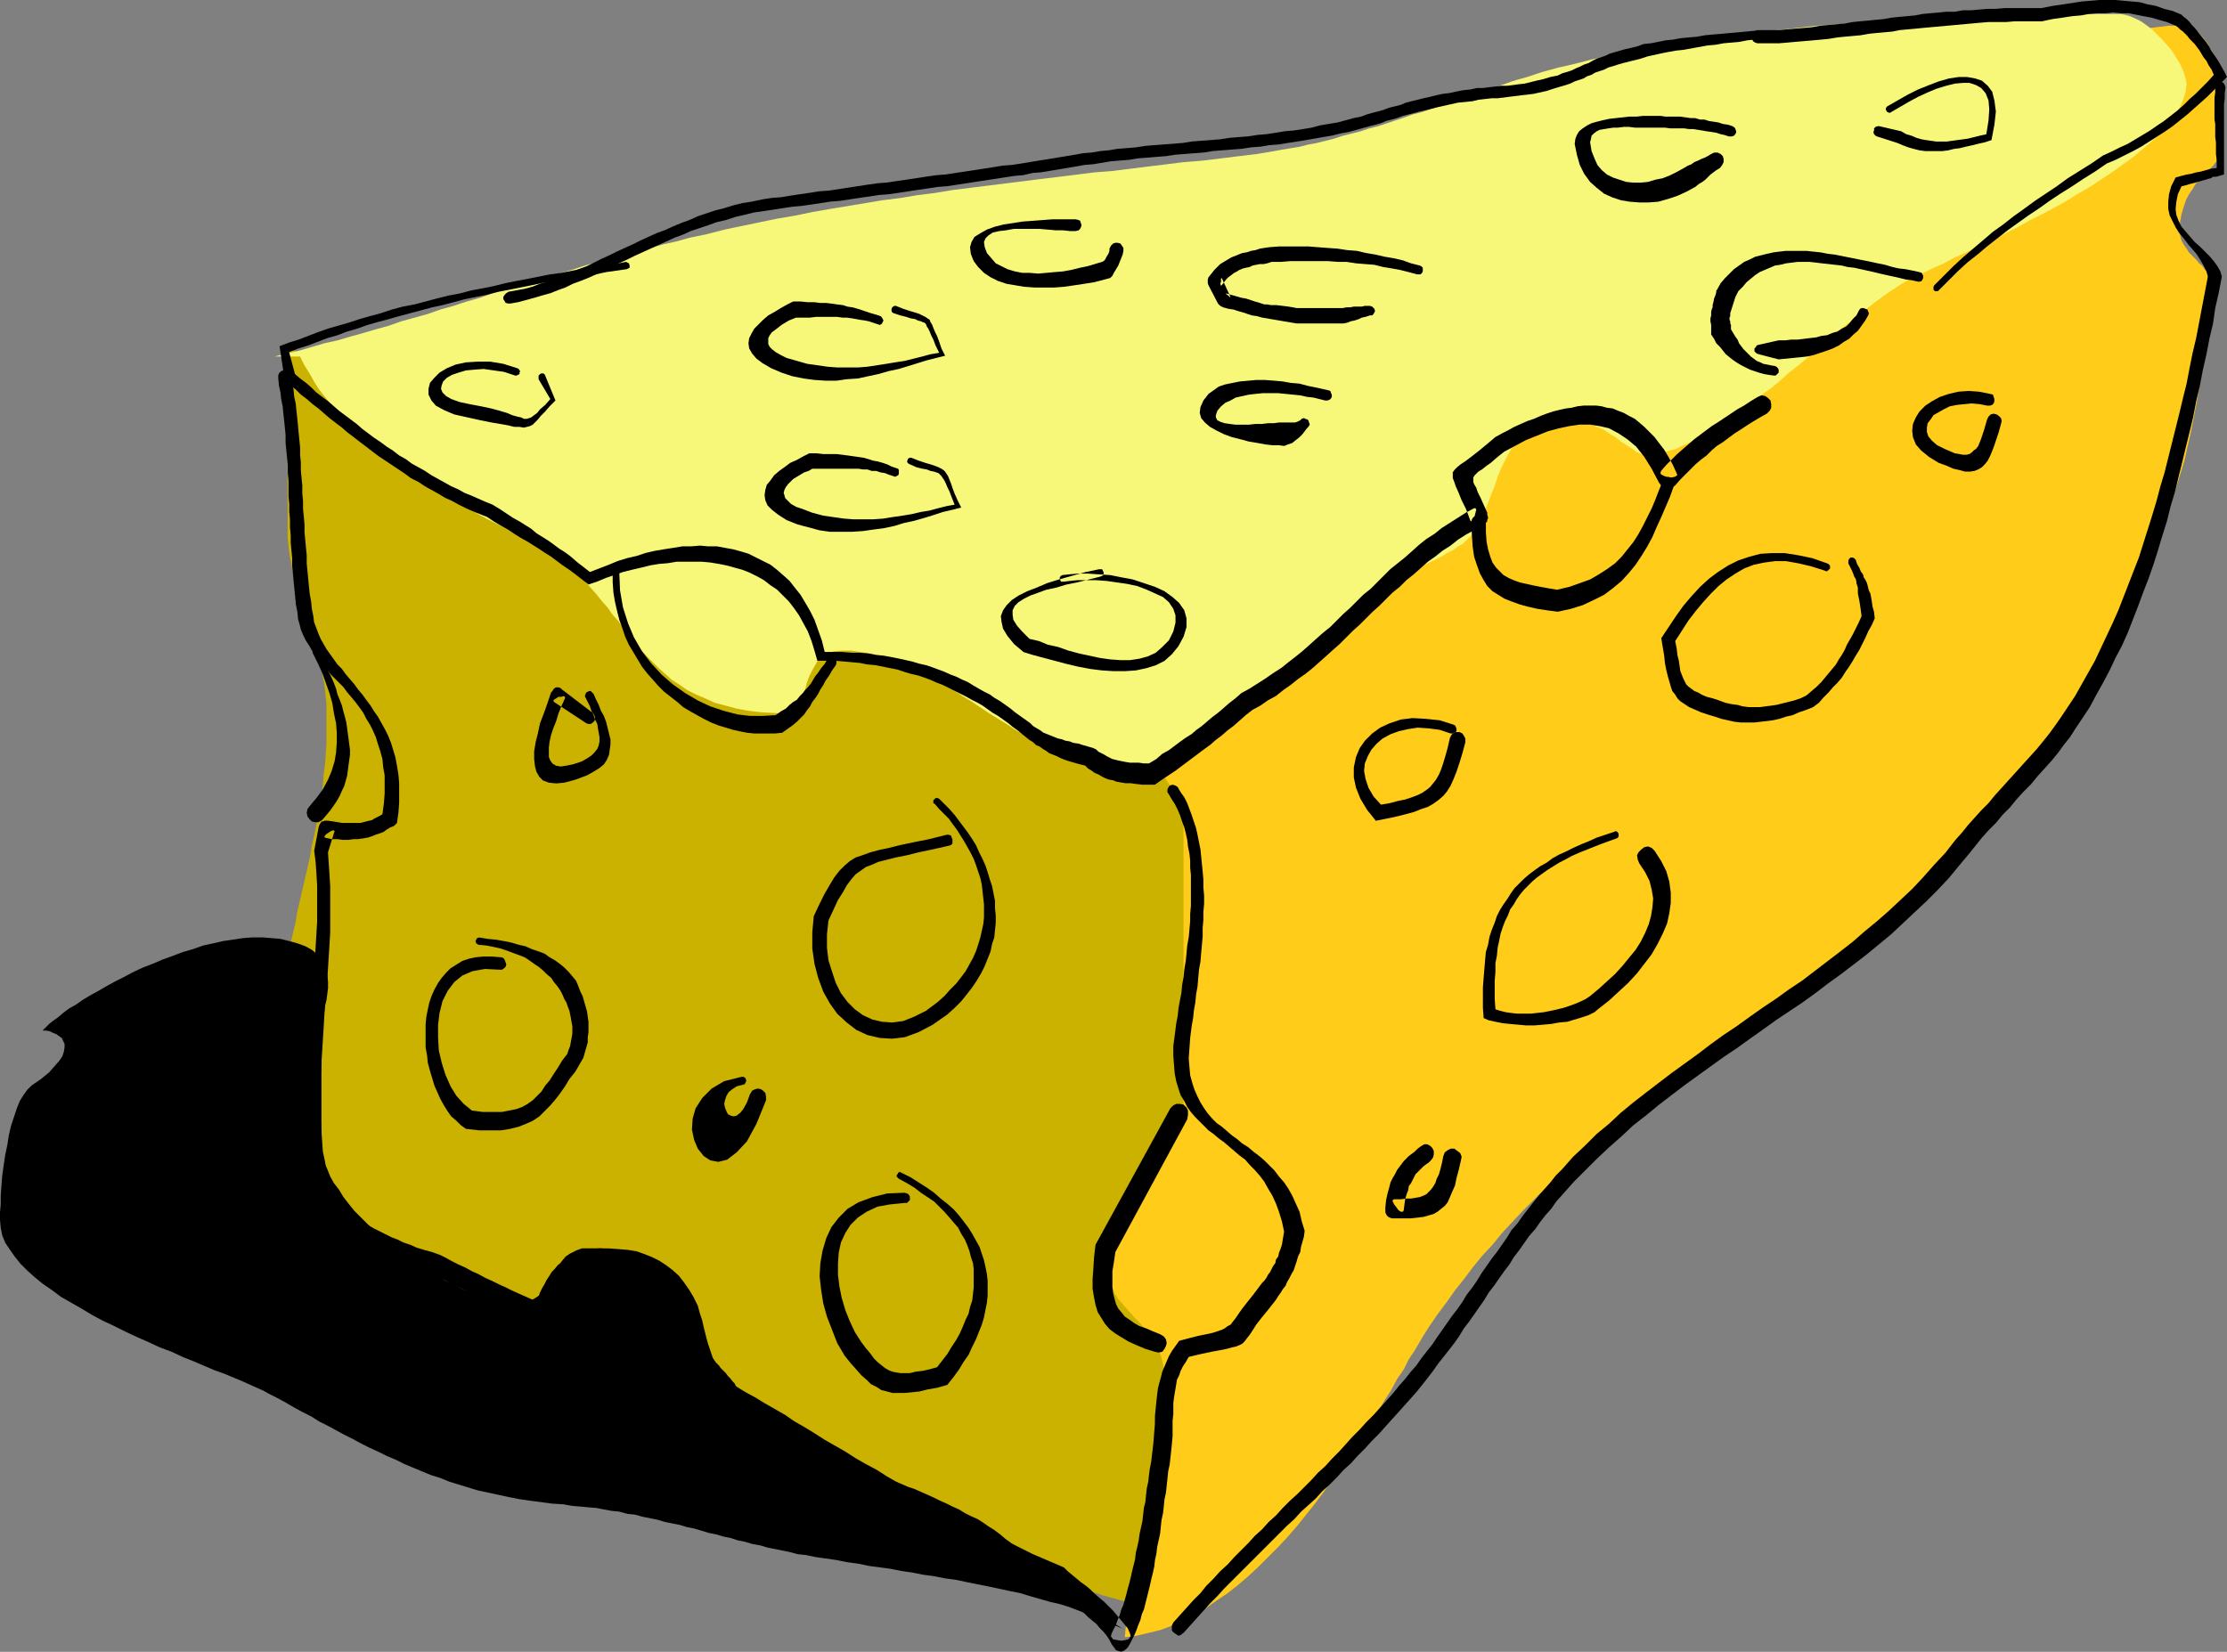 <?xml version="1.0" encoding="UTF-8" standalone="no"?>
<svg
   version="1.0"
   width="129.766mm"
   height="96.277mm"
   id="svg34"
   sodipodi:docname="Cheese 12.wmf"
   xmlns:inkscape="http://www.inkscape.org/namespaces/inkscape"
   xmlns:sodipodi="http://sodipodi.sourceforge.net/DTD/sodipodi-0.dtd"
   xmlns="http://www.w3.org/2000/svg"
   xmlns:svg="http://www.w3.org/2000/svg">
  <rect width="100%" height="100%" fill="#808080" stroke="none"/>
  <sodipodi:namedview
     id="namedview34"
     pagecolor="#ffffff"
     bordercolor="#000000"
     borderopacity="0.25"
     inkscape:showpageshadow="2"
     inkscape:pageopacity="0.0"
     inkscape:pagecheckerboard="0"
     inkscape:deskcolor="#d1d1d1"
     inkscape:document-units="mm" />
  <defs
     id="defs1">
    <pattern
       id="WMFhbasepattern"
       patternUnits="userSpaceOnUse"
       width="6"
       height="6"
       x="0"
       y="0" />
  </defs>
  <path
     style="fill:#ccb200;fill-opacity:1;fill-rule:evenodd;stroke:none"
     d="m 63.347,77.074 v 1.293 1.293 1.293 1.454 1.131 1.454 1.131 1.293 1.293 1.293 1.131 1.293 1.293 1.131 1.293 1.131 1.293 1.131 1.131 1.293 1.131 1.131 1.131 1.131 1.131 1.131 1.131 1.131 1.131 1.131 1.131 0.969 1.616 1.454 l 0.162,1.293 0.162,1.454 0.162,1.293 0.323,1.293 0.162,1.293 0.323,1.293 0.323,1.131 0.323,1.293 0.323,1.131 0.485,1.293 0.323,1.131 0.323,1.293 0.485,1.131 0.485,1.131 0.323,1.293 0.485,1.131 0.323,1.293 0.323,1.293 0.485,1.293 0.323,1.293 0.323,1.293 0.323,1.293 0.323,1.454 0.162,1.454 0.323,1.454 0.162,1.454 0.162,1.616 0.162,1.616 v 1.777 1.616 2.585 2.424 l -0.162,2.424 -0.162,2.262 -0.323,2.424 -0.162,2.262 -0.323,2.262 -0.323,2.262 -0.485,2.262 -0.323,2.101 -0.485,2.262 -0.485,2.101 -0.323,2.101 -0.485,2.101 -0.485,2.101 -0.485,2.101 -0.485,2.101 -0.485,2.101 -0.485,2.101 -0.323,2.101 -0.485,1.939 -0.485,2.101 -0.323,2.101 -0.323,1.939 -0.485,2.101 -0.323,2.101 -0.162,2.101 -0.323,2.101 -0.162,2.101 -0.162,2.101 v 2.101 2.101 1.293 0.969 l 0.162,0.808 0.323,0.808 0.162,0.808 0.323,0.646 0.323,0.646 0.323,0.646 0.323,0.646 0.485,0.485 0.323,0.646 0.323,0.808 0.323,0.646 0.323,0.646 0.323,0.969 0.162,0.969 0.646,2.424 0.323,2.424 0.485,2.424 0.323,2.262 0.162,2.262 0.323,2.262 0.162,2.262 0.323,2.101 0.323,2.101 0.323,1.939 0.323,2.101 0.485,1.939 0.646,1.939 0.646,1.777 0.808,1.777 0.97,1.777 1.939,2.908 1.778,2.585 1.939,2.424 1.778,2.262 1.939,2.262 1.939,1.939 2.101,1.939 1.939,1.616 2.101,1.616 2.101,1.454 2.101,1.454 2.262,1.293 2.101,1.293 2.262,1.131 2.262,0.969 2.424,0.969 2.424,0.969 2.424,0.808 2.424,0.969 2.586,0.808 2.586,0.808 2.747,0.646 2.747,0.808 2.747,0.808 2.909,0.808 2.909,0.646 2.909,0.808 3.07,0.969 3.232,0.808 3.232,0.969 3.232,0.969 3.394,0.969 3.394,1.131 3.232,1.131 3.232,1.131 3.232,1.131 3.232,1.293 3.232,1.131 3.07,1.293 3.232,1.293 3.07,1.131 2.909,1.293 3.07,1.454 3.07,1.131 3.07,1.454 2.909,1.131 3.07,1.454 3.07,1.293 2.909,1.293 3.07,1.293 3.07,1.131 3.07,1.293 2.909,1.293 3.232,1.293 3.07,1.131 3.232,1.293 3.232,1.131 3.232,1.293 3.232,0.969 3.394,1.131 3.232,1.131 3.555,0.969 3.394,0.969 3.555,1.131 0.808,-3.716 0.808,-3.393 0.808,-3.393 0.808,-3.232 0.646,-3.232 0.808,-3.232 0.646,-3.07 0.646,-3.07 0.646,-2.908 0.646,-3.07 0.646,-2.908 0.646,-2.908 0.485,-2.908 0.646,-2.908 0.646,-2.908 0.485,-2.908 0.646,-2.908 0.646,-3.07 0.485,-2.908 0.646,-3.07 0.646,-3.07 0.646,-3.07 0.646,-3.232 0.646,-3.232 0.646,-3.232 0.646,-3.393 0.808,-3.555 0.646,-3.555 0.808,-3.555 0.808,-3.878 0.808,-3.878 0.808,-4.04 0.323,-1.293 0.323,-1.454 0.323,-1.293 0.323,-1.293 0.485,-1.454 0.323,-1.293 0.323,-1.293 0.485,-1.454 0.485,-1.293 0.323,-1.454 0.485,-1.293 0.485,-1.293 0.323,-1.454 0.485,-1.454 0.323,-1.293 0.485,-1.454 0.323,-1.293 0.485,-1.454 0.323,-1.454 0.323,-1.293 0.323,-1.454 0.485,-1.454 0.162,-1.454 0.323,-1.293 0.323,-1.454 0.162,-1.454 0.162,-1.454 0.162,-1.454 0.162,-1.454 0.162,-1.454 v -1.454 -1.454 l -0.162,-7.433 -0.646,-7.11 -1.131,-6.786 -1.616,-6.625 -1.939,-6.14 -2.262,-5.979 -2.586,-5.655 -3.07,-5.332 -3.394,-5.171 -3.717,-4.847 -4.04,-4.686 -4.202,-4.201 -4.686,-4.201 -4.848,-3.878 -5.01,-3.555 -5.171,-3.393 -5.656,-3.232 -5.656,-3.07 -5.818,-2.747 -6.141,-2.585 -6.141,-2.262 -6.302,-2.262 -6.464,-1.939 -6.464,-1.939 -6.626,-1.616 -6.626,-1.454 -6.787,-1.293 -6.787,-1.293 -6.787,-0.969 -6.787,-0.969 -6.626,-0.808 -6.787,-0.646 -1.939,-0.162 -1.778,-0.323 -1.778,-0.323 -1.939,-0.323 -1.616,-0.485 -1.778,-0.485 -1.616,-0.485 -1.778,-0.485 -1.616,-0.646 -1.616,-0.485 -1.454,-0.808 -1.616,-0.646 -1.616,-0.646 -1.454,-0.646 -1.616,-0.646 -1.454,-0.646 -1.454,-0.808 -1.616,-0.646 -1.454,-0.646 -1.616,-0.646 -1.454,-0.646 L 98.576,80.306 96.96,79.66 95.505,79.175 93.889,78.69 92.273,78.367 90.657,77.882 89.041,77.559 87.264,77.397 85.648,77.236 83.87,77.074 H 82.093 80.638 79.346 78.053 l -1.293,0.162 h -1.131 l -1.131,0.162 -0.97,0.162 h -1.131 l -0.97,0.162 h -1.131 -1.131 -0.97 l -1.131,-0.162 h -1.293 l -1.131,-0.323 z"
     id="path1" />
  <path
     style="fill:#ffcc19;fill-opacity:1;fill-rule:evenodd;stroke:none"
     d="m 254.843,168.045 2.424,-4.04 2.262,-3.878 2.586,-3.878 2.747,-3.878 2.747,-3.878 2.909,-3.878 3.07,-3.716 3.07,-3.716 3.232,-3.878 3.232,-3.716 3.394,-3.716 3.555,-3.555 3.555,-3.555 3.555,-3.555 3.717,-3.555 3.717,-3.393 3.878,-3.393 3.878,-3.393 3.878,-3.232 3.878,-3.232 4.04,-3.07 3.878,-3.07 4.04,-2.908 4.04,-2.908 4.04,-2.747 4.04,-2.747 4.04,-2.747 4.04,-2.424 4.04,-2.424 4.04,-2.424 3.878,-2.262 4.04,-2.101 2.262,-1.293 2.424,-1.293 2.101,-1.293 2.262,-1.293 2.262,-1.293 2.262,-1.454 2.101,-1.293 2.101,-1.454 2.101,-1.293 2.262,-1.454 2.101,-1.293 2.101,-1.454 2.101,-1.454 2.101,-1.293 2.101,-1.293 2.101,-1.454 2.101,-1.293 2.262,-1.293 2.101,-1.293 2.262,-1.293 2.262,-1.293 2.101,-1.293 2.424,-1.293 2.262,-1.131 2.262,-1.131 2.424,-1.131 2.424,-1.131 2.424,-1.131 2.586,-0.969 2.586,-0.969 2.586,-0.969 2.747,-0.808 1.131,-0.323 0.97,-0.485 1.131,-0.485 1.131,-0.485 0.97,-0.646 1.131,-0.485 1.131,-0.646 1.131,-0.646 1.131,-0.808 1.131,-0.646 1.131,-0.808 1.131,-0.646 1.131,-0.808 1.131,-0.646 1.131,-0.808 1.131,-0.808 1.293,-0.646 1.131,-0.646 1.131,-0.808 1.293,-0.646 1.131,-0.646 1.293,-0.646 1.293,-0.485 1.131,-0.646 1.293,-0.485 1.454,-0.323 1.293,-0.485 1.293,-0.323 1.293,-0.162 1.454,-0.162 1.293,-0.162 h 1.454 l 1.939,0.162 1.616,0.485 1.454,0.808 1.131,1.293 0.97,1.293 0.808,1.616 0.646,1.939 0.485,1.939 0.323,2.262 0.162,2.262 0.162,2.424 v 2.262 2.424 2.424 l -0.162,2.262 v 2.424 0.646 l -0.323,0.646 -0.485,0.646 -0.485,0.646 -0.646,0.646 -0.808,0.808 -0.646,0.808 -0.808,0.808 -0.97,0.969 -0.646,1.131 -0.808,1.131 -0.646,1.293 -0.485,1.454 -0.485,1.616 -0.323,1.777 v 1.939 0.808 l 0.162,0.808 0.323,0.808 0.485,0.808 0.485,0.646 0.485,0.808 0.485,0.485 0.646,0.646 0.646,0.646 0.485,0.646 0.646,0.485 0.323,0.485 0.485,0.646 0.323,0.323 0.162,0.646 v 0.323 l -0.162,7.11 -0.323,6.786 -0.808,6.948 -1.131,6.625 -1.293,6.625 -1.454,6.463 -1.939,6.302 -1.939,6.302 -2.424,6.14 -2.424,5.979 -2.747,5.979 -2.909,5.655 -3.07,5.655 -3.232,5.494 -3.394,5.494 -3.555,5.171 -3.717,5.171 -3.878,5.009 -3.878,4.847 -4.04,4.686 -4.202,4.686 -4.202,4.363 -4.202,4.363 -4.363,4.201 -4.363,4.04 -4.363,3.878 -4.525,3.716 -4.363,3.555 -4.525,3.393 -4.363,3.232 -4.363,3.232 -4.525,2.908 -2.424,1.777 -2.586,1.616 -2.424,1.777 -2.586,1.777 -2.586,1.939 -2.586,1.939 -2.586,1.939 -2.586,1.939 -2.586,2.101 -2.424,2.101 -2.586,2.101 -2.586,2.101 -2.586,2.262 -2.586,2.262 -2.424,2.262 -2.424,2.262 -2.424,2.424 -2.424,2.424 -2.424,2.424 -2.424,2.424 -2.262,2.424 -2.262,2.424 -2.101,2.585 -2.262,2.424 -2.101,2.585 -1.939,2.585 -1.939,2.424 -1.939,2.747 -1.939,2.585 -1.778,2.585 -1.616,2.585 -1.616,2.747 -1.293,1.939 -1.131,2.262 -1.454,2.101 -1.293,2.424 -1.454,2.262 -1.454,2.424 -1.616,2.585 -1.616,2.424 -1.616,2.585 -1.778,2.585 -1.616,2.585 -1.939,2.424 -1.778,2.585 -1.939,2.585 -1.939,2.424 -1.939,2.424 -2.101,2.424 -2.101,2.262 -2.101,2.101 -2.262,2.262 -2.262,2.101 -2.262,1.939 -2.262,1.777 -2.424,1.616 -2.262,1.616 -2.586,1.454 -2.424,1.293 -2.424,1.131 -2.586,0.969 -2.586,0.646 -2.747,0.646 -2.586,0.323 0.162,-1.939 0.323,-1.777 0.323,-1.939 0.485,-1.777 0.323,-1.777 0.323,-1.777 0.323,-1.777 0.323,-1.777 0.323,-1.777 0.485,-1.616 0.323,-1.777 0.323,-1.777 0.323,-1.616 0.323,-1.777 0.323,-1.616 0.485,-1.777 0.323,-1.777 0.323,-1.616 0.323,-1.777 0.162,-1.777 0.323,-1.616 0.323,-1.777 0.162,-1.777 0.323,-1.777 0.162,-1.777 0.162,-1.777 0.162,-1.939 0.162,-1.777 0.162,-1.939 v -1.777 l 0.162,-1.939 v -1.939 l -0.162,-2.424 -0.485,-2.101 -0.646,-1.777 -0.808,-1.616 -0.97,-1.454 -1.131,-1.454 -1.131,-1.293 -1.293,-1.293 -1.131,-1.293 -1.131,-1.293 -1.293,-1.454 -0.97,-1.616 -0.808,-1.777 -0.485,-2.101 -0.485,-2.262 -0.162,-2.585 0.162,-1.454 0.485,-1.616 0.646,-1.777 0.97,-1.939 0.97,-1.939 1.293,-2.101 1.293,-2.101 1.454,-2.262 1.454,-2.101 1.454,-2.101 1.454,-2.101 1.454,-2.101 1.131,-1.939 1.293,-1.939 0.97,-1.777 0.808,-1.616 v -1.939 -1.939 -1.939 -1.939 -1.939 -1.939 -1.939 -1.939 -1.939 -2.101 -1.777 -2.101 -1.777 -1.939 -1.777 -1.939 -1.777 -1.777 -1.777 -1.777 -1.777 -1.616 -1.616 -1.616 -1.454 -1.454 -1.454 -1.454 -1.293 -1.293 -1.293 -1.131 -1.616 -1.616 -1.293 -1.293 -1.131 -1.131 l -0.162,-0.969 -0.162,-0.969 -0.162,-0.969 -0.323,-0.969 -0.323,-0.969 -0.323,-0.969 -0.646,-1.131 -0.485,-0.969 -0.808,-1.131 -0.808,-1.293 z"
     id="path2" />
  <path
     style="fill:#f7f77a;fill-opacity:1;fill-rule:evenodd;stroke:none"
     d="m 60.438,78.529 2.747,-0.646 2.747,-0.646 2.747,-0.808 2.747,-0.808 2.909,-0.646 2.747,-0.808 2.909,-0.808 2.747,-0.808 2.909,-0.808 2.747,-0.969 2.909,-0.808 2.909,-0.808 2.747,-0.969 2.909,-0.808 2.909,-0.969 2.909,-0.808 2.747,-0.969 2.909,-0.808 2.909,-0.969 2.909,-0.808 2.909,-0.808 2.909,-0.969 2.909,-0.808 2.909,-0.969 2.909,-0.808 2.909,-0.808 2.747,-0.808 2.909,-0.808 2.909,-0.646 2.909,-0.808 2.909,-0.646 2.909,-0.808 3.878,-0.808 3.717,-0.969 3.878,-0.808 3.878,-0.808 3.878,-0.808 3.878,-0.646 3.878,-0.808 3.717,-0.646 3.878,-0.646 3.878,-0.646 3.878,-0.646 3.878,-0.485 3.878,-0.646 3.878,-0.485 3.878,-0.646 3.878,-0.485 3.878,-0.485 3.878,-0.485 3.878,-0.485 3.878,-0.485 4.04,-0.485 3.878,-0.485 3.878,-0.485 4.04,-0.323 3.878,-0.485 3.878,-0.485 4.04,-0.485 3.878,-0.485 4.04,-0.323 4.04,-0.485 3.878,-0.485 4.04,-0.485 1.939,-0.323 1.939,-0.323 1.778,-0.323 1.939,-0.323 1.939,-0.323 1.939,-0.485 1.778,-0.323 1.939,-0.485 1.939,-0.485 1.939,-0.646 1.939,-0.485 1.939,-0.485 1.939,-0.646 1.939,-0.485 1.939,-0.646 1.939,-0.646 1.939,-0.646 1.778,-0.646 1.939,-0.485 1.939,-0.646 1.778,-0.646 1.939,-0.646 1.778,-0.646 1.939,-0.646 1.778,-0.646 1.778,-0.485 1.778,-0.646 1.778,-0.646 1.616,-0.485 1.778,-0.646 1.616,-0.485 1.778,-0.485 3.394,-1.131 3.555,-0.969 3.555,-0.808 3.717,-0.969 3.878,-0.808 3.717,-0.808 4.04,-0.808 4.04,-0.646 4.04,-0.646 4.202,-0.646 4.202,-0.646 4.202,-0.485 4.363,-0.485 4.202,-0.485 4.363,-0.485 4.363,-0.485 4.363,-0.323 4.363,-0.323 4.363,-0.323 4.363,-0.162 4.363,-0.323 4.202,-0.162 4.363,-0.162 4.202,-0.162 4.363,-0.162 4.04,-0.162 h 4.202 l 4.04,-0.162 4.04,-0.162 h 3.878 3.878 3.878 l 0.97,0.162 1.131,0.323 1.131,0.485 1.293,0.646 1.131,0.808 1.293,0.969 1.131,1.131 1.131,1.131 1.131,1.293 0.97,1.131 0.808,1.293 0.808,1.293 0.646,1.293 0.485,1.293 0.323,1.131 0.162,0.969 -0.162,1.616 -0.485,1.616 -0.646,1.616 -0.97,1.616 -1.131,1.616 -1.293,1.777 -1.616,1.616 -1.778,1.616 -1.939,1.616 -1.939,1.616 -2.262,1.616 -2.262,1.616 -2.424,1.616 -2.424,1.616 -2.586,1.454 -2.586,1.616 -2.586,1.454 -2.747,1.454 -2.586,1.293 -2.586,1.454 -2.586,1.293 -2.424,1.293 -2.586,1.131 -2.262,1.131 -2.424,1.131 -2.101,0.969 -2.101,1.131 -1.778,0.808 -1.778,0.808 -1.616,0.808 -1.293,0.646 -1.131,0.485 -1.454,0.808 -1.454,0.969 -1.454,0.969 -1.616,1.131 -1.778,1.293 -1.616,1.293 -1.778,1.454 -1.939,1.454 -1.778,1.454 -1.778,1.616 -1.939,1.616 -1.939,1.616 -1.939,1.616 -1.939,1.616 -2.101,1.616 -1.939,1.777 -1.939,1.616 -2.101,1.454 -1.939,1.616 -1.939,1.454 -1.939,1.454 -1.939,1.293 -1.939,1.293 -1.939,1.131 -1.939,1.131 -1.778,0.969 -1.939,0.808 -1.616,0.808 -1.778,0.485 -1.778,0.485 -1.616,0.162 -1.454,0.162 -0.646,-0.162 -0.646,-0.162 -0.808,-0.323 -0.808,-0.646 -0.808,-0.485 -0.97,-0.646 -0.97,-0.646 -0.97,-0.808 -1.131,-0.646 -1.131,-0.808 -1.293,-0.646 -1.293,-0.485 -1.454,-0.485 -1.454,-0.485 -1.454,-0.162 -1.616,-0.162 -2.747,0.162 -2.262,0.485 -1.939,0.808 -1.616,1.131 -1.616,1.293 -1.293,1.454 -0.97,1.616 -0.97,1.777 -0.97,1.939 -0.808,1.939 -0.646,2.101 -0.808,1.939 -0.808,2.101 -0.808,2.101 -0.97,1.939 -1.131,1.939 -0.646,0.808 -0.808,0.808 -0.97,0.969 -1.131,0.646 -1.131,0.808 -1.293,0.646 -1.293,0.808 -1.293,0.646 -1.293,0.646 -1.293,0.485 -1.293,0.646 -1.131,0.646 -1.131,0.485 -0.97,0.646 -0.97,0.485 -0.808,0.485 -1.293,1.131 -1.293,0.969 -1.293,1.131 -1.293,0.969 -1.293,1.131 -1.293,0.969 -1.293,0.969 -1.293,1.131 -1.293,0.969 -1.131,0.969 -1.293,0.969 -1.293,0.969 -1.293,0.969 -1.131,0.969 -1.293,0.969 -1.131,0.969 -1.293,0.969 -1.293,1.131 -1.293,0.969 -1.131,0.969 -1.293,0.969 -1.293,0.969 -1.131,1.131 -1.293,0.969 -1.293,0.969 -1.293,0.969 -1.293,1.131 -1.293,0.969 -1.293,0.969 -1.293,1.131 -1.293,1.131 -1.454,0.969 -11.635,10.826 -2.586,-0.162 -2.747,-0.162 -2.586,-0.323 -2.424,-0.646 -2.424,-0.646 -2.424,-0.646 -2.262,-0.808 -2.262,-0.969 -2.262,-0.969 -2.262,-1.131 -2.101,-1.131 -2.101,-1.131 -2.262,-1.293 -1.939,-1.293 -2.101,-1.293 -2.101,-1.293 -1.939,-1.293 -1.939,-1.293 -2.101,-1.293 -1.939,-1.293 -2.101,-1.131 -1.939,-1.131 -1.939,-1.131 -2.101,-0.969 -1.939,-0.969 -2.101,-0.808 -2.101,-0.646 -1.939,-0.646 -2.101,-0.646 -2.101,-0.323 -2.262,-0.323 h -2.262 l -1.616,0.162 -1.293,0.485 -1.131,0.646 -0.97,0.808 -0.646,1.131 -0.646,1.131 -0.646,1.293 -0.485,1.293 -0.323,1.293 -0.323,1.293 -0.485,1.131 -0.323,0.969 -0.646,0.969 -0.485,0.646 -0.646,0.485 -0.808,0.162 -3.232,-0.162 -2.909,-0.162 -2.747,-0.323 -2.586,-0.485 -2.424,-0.646 -2.424,-0.646 -2.101,-0.969 -1.939,-0.808 -1.939,-0.969 -1.616,-1.131 -1.778,-1.131 -1.454,-1.293 -1.454,-1.293 -1.454,-1.454 -1.293,-1.293 -1.293,-1.454 -1.293,-1.454 -1.131,-1.616 -1.293,-1.454 -1.131,-1.616 -1.293,-1.454 -1.131,-1.616 -1.293,-1.454 -1.293,-1.616 -1.293,-1.454 -1.293,-1.454 -1.454,-1.293 -1.616,-1.454 -1.616,-1.293 -1.778,-1.293 -1.778,-1.131 -1.939,-1.131 -1.778,-0.969 -1.778,-0.808 -1.778,-0.969 -1.778,-1.131 -1.939,-0.969 -1.939,-0.969 -1.778,-0.969 -1.939,-1.131 -1.939,-0.969 -1.778,-1.131 -1.939,-1.131 -1.939,-1.131 -1.778,-1.131 -1.778,-1.131 -1.939,-1.131 -1.778,-1.293 -1.778,-1.293 -1.778,-1.293 -1.616,-1.293 -1.778,-1.454 -1.616,-1.293 -1.616,-1.454 -1.454,-1.454 -1.616,-1.454 -1.293,-1.616 -1.454,-1.616 -1.293,-1.616 -1.293,-1.616 -1.131,-1.777 -0.97,-1.777 -1.131,-1.777 -0.97,-1.939 z"
     id="path3" />
  <path
     style="fill:#000000;fill-opacity:1;fill-rule:evenodd;stroke:none"
     d="m 138.006,59.3 -2.262,0.323 -2.262,0.323 -2.262,0.485 -2.424,0.323 -2.262,0.485 -2.424,0.323 -2.424,0.485 -2.424,0.323 -2.262,0.485 -2.424,0.485 -2.424,0.485 -2.586,0.485 -2.424,0.646 -2.424,0.485 -2.424,0.485 -2.424,0.646 -2.424,0.646 -2.262,0.485 -2.424,0.646 -2.424,0.646 -2.424,0.646 -2.262,0.646 -2.424,0.646 -2.262,0.646 -2.262,0.808 -2.262,0.646 -2.101,0.808 -2.262,0.646 -2.101,0.808 -2.101,0.808 -2.101,0.646 -2.101,0.808 1.293,4.847 1.131,0.969 1.293,0.969 1.131,0.969 1.131,1.131 1.293,0.969 1.293,0.969 1.131,0.969 1.293,1.131 1.293,0.969 1.293,0.969 1.293,0.969 1.293,1.131 1.293,0.969 1.293,0.969 1.454,0.969 1.293,0.969 1.293,0.808 1.454,1.131 1.454,0.808 1.293,0.969 1.454,0.808 1.454,0.808 1.454,0.969 1.454,0.808 1.454,0.808 1.454,0.808 1.454,0.646 1.454,0.808 1.616,0.646 1.454,0.646 1.454,0.646 1.616,0.646 1.616,0.969 1.454,0.969 1.454,0.969 1.454,0.808 1.293,0.808 1.293,0.808 1.131,0.969 1.293,0.808 1.293,0.808 1.131,0.808 1.293,0.969 1.293,0.808 1.293,0.969 1.293,1.131 1.454,1.131 1.454,1.131 2.101,-0.808 2.101,-0.808 1.939,-0.808 2.101,-0.646 2.101,-0.485 1.939,-0.646 2.101,-0.485 1.939,-0.323 2.101,-0.323 1.939,-0.323 h 1.939 l 1.939,-0.162 1.778,0.162 h 1.939 l 1.778,0.323 1.778,0.323 1.778,0.485 1.616,0.485 1.616,0.808 1.616,0.808 1.616,0.808 1.454,1.131 1.293,1.131 1.454,1.293 1.131,1.454 1.293,1.616 0.97,1.616 1.131,1.939 0.97,1.939 0.808,2.262 0.808,2.262 0.646,2.585 h 1.939 1.939 l 1.939,0.162 h 1.939 l 1.778,0.162 1.778,0.323 1.616,0.162 1.778,0.323 1.616,0.323 1.454,0.323 1.454,0.323 1.616,0.485 1.454,0.323 1.454,0.485 1.293,0.485 1.293,0.485 1.454,0.646 1.293,0.485 1.293,0.646 1.131,0.485 1.293,0.808 1.131,0.646 1.131,0.646 1.293,0.646 1.131,0.808 1.131,0.646 1.131,0.808 1.131,0.808 0.97,0.808 1.131,0.808 1.131,0.808 1.131,0.808 0.646,0.646 0.808,0.485 0.808,0.485 0.646,0.485 0.808,0.323 0.808,0.323 0.808,0.323 0.808,0.323 0.808,0.162 0.808,0.323 0.97,0.162 0.808,0.323 1.131,0.162 0.97,0.323 1.131,0.323 1.131,0.323 0.646,0.323 0.485,0.485 0.646,0.323 0.646,0.323 0.485,0.323 0.646,0.323 0.646,0.323 0.646,0.162 0.646,0.162 0.808,0.162 0.808,0.162 0.97,0.162 h 0.97 0.97 l 1.131,0.162 h 1.131 l 1.616,-0.969 1.293,-1.131 1.454,-0.808 1.293,-0.969 1.293,-0.969 1.131,-0.808 1.293,-0.808 1.131,-0.969 1.131,-0.808 1.131,-0.969 1.131,-0.969 1.293,-0.969 1.131,-0.969 1.293,-1.131 1.454,-1.131 1.293,-1.131 1.778,-0.969 1.778,-1.131 1.778,-1.131 1.616,-1.131 1.778,-1.131 1.616,-1.293 1.454,-1.131 1.616,-1.293 1.454,-1.293 1.616,-1.454 1.454,-1.293 1.616,-1.293 1.454,-1.454 1.454,-1.454 1.454,-1.293 1.454,-1.454 1.454,-1.454 1.616,-1.293 1.454,-1.454 1.454,-1.454 1.454,-1.454 1.616,-1.293 1.616,-1.293 1.454,-1.293 1.616,-1.454 1.616,-1.293 1.778,-1.131 1.616,-1.293 1.778,-1.131 1.778,-1.131 1.778,-1.131 1.778,-0.969 h 0.323 l 0.162,0.323 -0.162,0.646 -0.162,0.646 -0.162,0.646 -0.323,0.485 -0.323,0.162 -0.162,-0.162 -0.97,-2.585 -0.97,-1.939 -0.646,-1.616 -0.646,-1.454 -0.323,-0.969 -0.323,-0.808 v -0.646 -0.646 l 0.485,-0.646 0.485,-0.485 0.808,-0.646 0.97,-0.646 1.293,-0.969 1.454,-1.131 1.778,-1.454 2.101,-1.777 1.454,-0.808 1.293,-0.646 1.454,-0.808 1.454,-0.646 1.454,-0.646 1.454,-0.485 1.454,-0.646 1.293,-0.485 1.454,-0.485 1.293,-0.323 1.454,-0.323 1.293,-0.162 1.293,-0.323 1.454,-0.162 h 1.131 1.454 l 1.293,0.162 1.131,0.323 1.293,0.162 1.131,0.485 1.293,0.485 1.131,0.646 1.293,0.646 0.97,0.808 1.131,0.969 1.131,1.131 1.131,1.131 0.97,1.293 1.131,1.454 0.97,1.616 0.97,1.777 0.808,1.777 0.162,0.485 -0.485,0.323 -0.646,0.162 h -0.808 l -0.97,-0.323 -0.646,-0.323 -0.162,-0.323 0.162,-0.485 1.131,-1.293 1.293,-1.293 1.131,-1.131 1.293,-1.131 1.131,-0.969 1.293,-1.131 1.293,-0.969 1.293,-0.969 1.293,-0.969 1.293,-0.808 1.454,-0.969 1.454,-0.969 1.454,-0.969 1.454,-0.808 1.454,-0.969 1.616,-0.969 0.808,-0.323 0.808,0.162 0.646,0.485 0.485,0.485 0.162,0.808 v 0.808 l -0.323,0.646 -0.646,0.646 -1.454,0.808 -1.616,0.969 -1.293,0.808 -1.454,0.969 -1.293,0.808 -1.293,0.969 -1.293,0.969 -1.293,0.808 -1.131,0.969 -1.131,1.131 -1.293,0.969 -1.131,0.969 -1.131,1.131 -1.131,1.131 -1.131,1.131 -1.131,1.293 -0.485,0.323 -0.485,0.323 -0.485,0.162 h -0.485 -0.323 l -0.485,-0.323 -0.323,-0.485 -0.485,-0.646 -1.616,-3.07 -1.616,-2.585 -1.778,-2.262 -1.939,-1.616 -1.939,-1.293 -2.101,-1.131 -2.101,-0.485 -2.101,-0.323 h -2.262 l -2.262,0.323 -2.262,0.485 -2.424,0.646 -2.424,0.969 -2.424,0.969 -2.424,1.293 -2.424,1.293 -1.616,1.293 -1.293,1.131 -1.131,0.808 -0.808,0.646 -0.808,0.485 -0.485,0.485 -0.323,0.323 -0.323,0.485 v 0.323 0.646 l 0.162,0.485 0.485,0.808 0.323,0.969 0.646,1.293 0.646,1.454 0.808,1.777 v 0.485 l 0.162,0.485 v 0.323 l -0.162,0.323 v 0.323 l -0.323,0.323 -0.323,0.323 -0.323,0.162 -1.939,1.131 -1.778,0.969 -1.778,1.131 -1.616,1.293 -1.778,1.131 -1.616,1.293 -1.616,1.131 -1.616,1.454 -1.454,1.293 -1.616,1.293 -1.454,1.454 -1.616,1.293 -1.454,1.454 -1.454,1.454 -1.454,1.293 -1.454,1.454 -1.454,1.454 -1.454,1.293 -1.454,1.454 -1.454,1.454 -1.454,1.293 -1.616,1.454 -1.454,1.293 -1.454,1.293 -1.616,1.293 -1.616,1.131 -1.616,1.293 -1.616,1.131 -1.616,1.293 -1.778,0.969 -1.616,1.131 -1.778,0.969 -1.454,1.131 -1.454,1.293 -1.293,1.131 -1.293,0.969 -1.293,1.131 -1.293,0.969 -1.293,1.131 -1.131,0.808 -1.293,0.969 -1.293,0.969 -1.293,0.969 -1.293,0.969 -1.293,0.969 -1.454,0.969 -1.454,0.969 -1.616,1.131 h -1.454 -1.293 l -1.454,-0.162 -1.131,-0.162 h -1.131 l -0.97,-0.162 -0.97,-0.162 -0.808,-0.323 -0.97,-0.162 -0.808,-0.323 -0.646,-0.323 -0.808,-0.485 -0.808,-0.323 -0.646,-0.485 -0.808,-0.485 -0.646,-0.646 -1.293,-0.323 -1.131,-0.323 -1.131,-0.323 -0.97,-0.323 -0.808,-0.323 -0.97,-0.485 -0.808,-0.323 -0.808,-0.323 -0.646,-0.485 -0.808,-0.485 -0.646,-0.485 -0.808,-0.323 -0.646,-0.646 -0.808,-0.485 -0.808,-0.646 -0.808,-0.646 -0.97,-0.808 -1.131,-0.808 -0.97,-0.808 -1.131,-0.808 -1.131,-0.808 -1.131,-0.646 -1.131,-0.808 -1.131,-0.808 -1.131,-0.646 -1.293,-0.646 -1.131,-0.646 -1.293,-0.646 -1.293,-0.646 -1.293,-0.646 -1.293,-0.646 -1.293,-0.485 -1.454,-0.646 -1.293,-0.485 -1.454,-0.485 -1.454,-0.323 -1.616,-0.485 -1.454,-0.485 -1.616,-0.323 -1.616,-0.323 -1.616,-0.323 -1.778,-0.162 -1.616,-0.323 -1.778,-0.162 -1.778,-0.162 -1.939,-0.162 h -1.939 -1.939 l -0.646,-2.262 -0.646,-2.101 -0.808,-2.101 -0.97,-1.777 -0.97,-1.777 -1.131,-1.616 -1.131,-1.454 -1.293,-1.293 -1.293,-1.293 -1.454,-0.969 -1.454,-1.131 -1.454,-0.808 -1.616,-0.808 -1.616,-0.646 -1.778,-0.485 -1.778,-0.485 -1.616,-0.323 -1.939,-0.323 -1.778,-0.162 h -1.939 -1.778 -1.939 l -1.939,0.323 -1.939,0.162 -1.939,0.323 -1.939,0.485 -2.101,0.485 -1.939,0.485 -1.778,0.646 -1.939,0.646 -1.939,0.808 -1.939,0.646 -1.454,-1.131 -1.454,-1.131 -1.293,-0.969 -1.454,-0.969 -1.293,-0.969 -1.293,-0.969 -1.293,-0.808 -1.454,-0.969 -1.293,-0.808 -1.293,-0.808 -1.454,-0.808 -1.293,-0.808 -1.454,-0.969 -1.454,-0.808 -1.616,-0.969 -1.454,-0.969 -1.616,-0.646 -1.616,-0.646 -1.454,-0.646 -1.616,-0.808 -1.454,-0.808 -1.454,-0.646 -1.616,-0.969 -1.454,-0.808 -1.454,-0.808 -1.454,-0.969 -1.616,-0.808 -1.293,-0.969 -1.454,-0.969 -1.454,-0.969 -1.454,-0.969 -1.454,-0.969 -1.293,-0.969 -1.454,-1.131 -1.293,-0.969 -1.454,-1.131 -1.293,-0.969 -1.293,-1.131 -1.293,-0.969 -1.454,-1.131 -1.131,-0.969 -1.293,-1.131 -1.293,-0.969 -1.293,-1.131 -1.293,-0.969 -1.131,-1.131 -1.293,-0.969 -1.131,-0.969 -1.131,-7.594 2.101,-0.808 2.101,-0.646 2.101,-0.808 2.101,-0.808 2.262,-0.808 2.262,-0.646 2.262,-0.646 2.424,-0.808 2.262,-0.646 2.424,-0.646 2.424,-0.808 2.424,-0.646 2.586,-0.485 2.424,-0.646 2.424,-0.646 2.586,-0.646 2.586,-0.485 2.424,-0.646 2.586,-0.485 2.424,-0.485 2.586,-0.646 2.424,-0.485 2.586,-0.485 2.424,-0.485 2.424,-0.485 2.424,-0.323 2.424,-0.485 2.424,-0.485 2.424,-0.323 2.424,-0.323 2.262,-0.323 2.262,-0.485 0.646,0.323 0.162,0.485 v 0.485 z"
     id="path4" />
  <path
     style="fill:#000000;fill-opacity:1;fill-rule:evenodd;stroke:none"
     d="m 64.155,82.73 0.162,1.616 0.323,1.454 0.162,1.616 0.323,1.454 0.162,1.616 0.162,1.454 0.162,1.616 0.162,1.777 0.162,1.616 0.162,1.616 v 1.616 l 0.162,1.777 v 1.616 l 0.162,1.777 0.162,1.616 v 1.777 l 0.162,1.616 v 1.777 l 0.162,1.616 0.162,1.777 v 1.777 l 0.162,1.616 0.162,1.777 0.162,1.616 v 1.777 l 0.162,1.616 0.162,1.777 0.162,1.616 0.162,1.616 0.323,1.777 0.162,1.616 0.323,1.616 0.162,1.293 0.485,1.293 0.485,1.293 0.485,1.131 0.646,1.131 0.646,1.131 0.808,1.131 0.808,1.131 0.808,1.131 0.97,0.969 0.808,1.131 0.97,1.131 0.97,1.131 0.808,1.131 0.97,1.131 0.808,1.131 0.97,1.293 0.808,1.293 0.808,1.131 0.808,1.454 0.808,1.454 0.646,1.293 0.646,1.616 0.485,1.616 0.485,1.616 0.323,1.777 0.323,1.939 0.162,1.939 v 1.939 2.262 l -0.162,2.262 -0.323,2.262 -0.646,0.646 -0.808,0.323 -0.808,0.485 -0.646,0.485 -0.808,0.323 -0.97,0.323 -0.808,0.323 -0.97,0.323 -0.97,0.162 -1.131,0.162 h -0.97 l -1.131,0.162 h -1.293 l -1.131,-0.162 h -1.293 l -1.454,-0.323 -0.162,-0.162 0.162,-0.323 0.323,-0.323 0.485,-0.323 0.485,-0.323 0.485,-0.162 h 0.162 l 0.162,0.162 -1.454,4.686 0.162,2.424 0.162,2.424 0.162,2.585 v 2.424 2.585 2.585 2.585 l -0.162,2.747 -0.162,2.585 -0.162,2.585 -0.162,2.747 -0.162,2.585 -0.323,2.585 -0.162,2.585 -0.162,2.747 -0.162,2.585 -0.162,2.585 -0.162,2.585 -0.162,2.585 v 2.424 l -0.162,2.424 v 2.585 l 0.162,2.424 0.162,2.262 0.162,2.424 0.162,2.262 0.485,2.262 0.323,2.101 0.485,2.101 0.646,1.939 0.808,2.101 0.808,1.777 1.293,0.969 1.454,0.808 1.293,0.808 1.293,0.646 1.293,0.808 1.131,0.646 1.293,0.646 1.293,0.646 1.293,0.646 1.293,0.485 1.293,0.646 1.454,0.485 1.454,0.646 1.616,0.485 1.778,0.485 1.778,0.646 1.293,0.646 1.454,0.808 1.293,0.646 1.454,0.646 1.454,0.808 1.454,0.646 1.454,0.808 1.454,0.646 1.616,0.808 1.454,0.646 1.616,0.808 1.454,0.646 1.454,0.646 1.454,0.646 1.454,0.646 1.454,0.646 0.162,0.323 -0.162,0.323 -0.485,0.323 -0.646,0.485 -0.646,0.162 -0.646,0.162 h -0.485 v -0.485 l 0.485,-1.131 0.323,-0.969 0.485,-1.131 0.323,-0.969 0.485,-0.969 0.485,-0.808 0.485,-0.969 0.646,-0.969 0.485,-0.808 0.646,-0.646 0.646,-0.808 0.808,-0.646 0.808,-0.808 0.808,-0.646 0.808,-0.485 0.97,-0.646 2.586,-0.323 2.262,-0.162 h 2.262 l 2.262,0.162 1.939,0.162 1.939,0.323 1.778,0.646 1.616,0.646 1.616,0.808 1.454,0.969 1.293,0.969 1.454,1.293 1.131,1.454 1.131,1.616 0.97,1.616 0.97,1.939 0.485,1.777 0.485,1.454 0.323,1.454 0.323,1.293 0.323,1.293 0.323,1.131 0.323,0.969 0.323,0.969 0.323,0.969 0.485,0.969 0.485,0.969 0.646,0.808 0.646,0.808 0.808,0.969 0.97,0.969 1.131,0.969 2.101,1.293 2.101,1.131 2.101,1.293 2.262,1.293 2.262,1.293 2.101,1.454 2.262,1.293 2.101,1.293 2.262,1.454 2.262,1.293 2.262,1.293 2.262,1.454 2.262,1.293 2.424,1.293 2.262,1.454 2.262,1.293 2.262,1.293 2.262,1.454 2.424,1.131 2.262,1.293 2.262,1.293 2.262,1.293 2.424,1.131 2.262,1.293 2.262,1.131 2.424,1.293 2.262,0.969 2.262,1.131 2.262,1.131 2.262,0.969 2.262,0.969 2.262,0.969 0.808,0.808 0.97,0.808 0.97,0.808 0.97,0.808 1.131,0.808 0.97,0.808 0.97,0.969 1.131,0.969 0.97,0.808 0.97,0.969 0.97,0.969 0.808,0.969 0.808,0.969 0.808,0.969 0.808,0.969 0.485,1.131 0.162,0.646 -0.485,0.646 -0.646,0.162 -0.97,0.162 -0.97,-0.162 -0.808,-0.162 -0.485,-0.646 0.162,-0.646 0.485,-0.969 0.485,-0.969 0.323,-0.969 0.485,-1.131 0.323,-1.131 0.485,-1.131 0.323,-1.131 0.323,-1.131 0.323,-1.293 0.323,-1.131 0.323,-1.293 0.323,-1.454 0.323,-1.293 0.323,-1.293 0.162,-1.454 0.323,-1.293 0.323,-1.454 0.162,-1.293 0.323,-1.454 0.323,-1.454 0.162,-1.454 0.162,-1.454 0.323,-1.293 0.162,-1.616 0.162,-1.454 0.323,-1.454 0.162,-1.454 0.162,-1.293 0.323,-1.616 0.162,-1.454 0.162,-1.293 0.162,-1.454 0.162,-2.101 0.162,-1.939 V 311.852 l 0.162,-1.616 0.162,-1.616 0.162,-1.454 0.162,-1.293 0.323,-1.293 0.323,-1.131 0.323,-1.293 0.485,-1.131 0.485,-1.131 0.485,-1.131 0.646,-1.131 0.808,-1.131 0.808,-1.131 2.424,-0.646 1.939,-0.485 1.616,-0.323 1.454,-0.323 0.97,-0.323 0.97,-0.323 0.646,-0.323 0.646,-0.485 0.646,-0.323 0.485,-0.646 0.646,-0.808 0.646,-0.969 0.808,-1.131 1.131,-1.454 1.293,-1.616 1.454,-1.939 0.485,-0.646 0.485,-0.485 0.485,-0.646 0.323,-0.646 0.485,-0.646 0.323,-0.646 0.323,-0.646 0.485,-0.646 0.162,-0.808 0.485,-0.646 0.162,-0.808 0.323,-0.808 0.323,-0.969 0.162,-0.969 0.162,-0.969 0.162,-0.969 -0.485,-2.262 -0.646,-2.101 -0.646,-1.777 -0.808,-1.777 -0.97,-1.616 -0.808,-1.454 -0.97,-1.293 -1.131,-1.293 -1.131,-1.131 -0.97,-1.131 -1.293,-0.969 -1.131,-0.969 -1.131,-0.969 -1.131,-0.969 -1.131,-0.808 -1.131,-0.969 -1.131,-0.808 -0.97,-0.969 -0.97,-0.969 -0.97,-0.969 -0.97,-1.131 -0.808,-1.131 -0.646,-1.293 -0.808,-1.293 -0.485,-1.454 -0.485,-1.616 -0.323,-1.616 -0.162,-1.939 -0.162,-2.101 V 230.415 l 0.323,-2.424 0.323,-2.585 0.323,-1.616 0.162,-1.616 0.323,-1.777 0.323,-1.616 0.162,-1.777 0.323,-1.777 0.162,-1.616 0.323,-1.939 0.162,-1.616 0.162,-1.777 0.323,-1.777 0.162,-1.777 0.162,-1.777 v -1.616 l 0.162,-1.777 v -1.777 -1.616 -1.777 -1.616 l -0.162,-1.616 v -1.616 l -0.162,-1.454 -0.323,-1.616 -0.162,-1.454 -0.323,-1.454 -0.323,-1.293 -0.485,-1.293 -0.485,-1.454 -0.485,-1.131 -0.646,-1.293 -0.646,-0.969 -0.646,-1.131 -0.323,-0.485 v -0.646 l 0.162,-0.323 0.323,-0.485 0.485,-0.162 h 0.323 l 0.485,0.162 0.485,0.323 0.646,1.131 0.808,1.131 0.646,1.293 0.485,1.293 0.485,1.293 0.485,1.454 0.485,1.454 0.323,1.454 0.323,1.616 0.323,1.616 0.162,1.616 0.162,1.616 0.162,1.616 0.162,1.777 v 1.777 l 0.162,1.777 v 1.777 l -0.162,1.777 v 1.777 l -0.162,1.777 v 1.939 l -0.162,1.777 -0.162,1.777 -0.162,1.939 -0.323,1.777 -0.162,1.777 -0.162,1.939 -0.323,1.777 -0.162,1.777 -0.323,1.777 -0.162,1.616 -0.323,1.777 -0.323,2.585 -0.162,2.262 -0.162,2.262 0.162,1.939 0.162,1.777 0.485,1.777 0.485,1.454 0.646,1.454 0.646,1.293 0.808,1.293 0.808,1.131 0.97,1.131 0.97,0.969 1.131,0.808 1.131,0.969 1.131,0.969 1.131,0.808 1.131,0.969 1.293,0.808 1.131,0.969 1.293,0.969 1.131,0.969 1.131,1.131 1.131,1.131 0.97,1.293 1.131,1.293 0.97,1.454 0.808,1.454 0.808,1.777 0.808,1.777 0.485,2.101 0.646,2.101 -0.162,1.293 -0.323,1.131 -0.323,1.131 -0.162,1.131 -0.485,0.969 -0.323,1.131 -0.323,0.969 -0.323,0.969 -0.485,0.808 -0.485,0.969 -0.485,0.808 -0.323,0.808 -0.646,0.808 -0.485,0.808 -0.485,0.646 -0.485,0.808 -1.778,2.262 -1.454,1.777 -1.131,1.454 -0.808,1.293 -0.646,0.969 -0.646,0.808 -0.485,0.646 -0.485,0.485 -0.646,0.323 -0.808,0.323 -0.808,0.162 -1.131,0.323 -1.616,0.323 -1.778,0.323 -2.262,0.485 -2.747,0.646 -0.646,1.131 -0.646,0.969 -0.485,0.969 -0.323,0.969 -0.485,0.969 -0.162,0.969 -0.162,0.969 -0.162,0.969 -0.162,0.969 -0.162,1.293 v 1.131 1.293 l -0.162,1.454 v 1.616 1.777 l -0.162,1.777 -0.162,1.616 -0.162,1.454 -0.162,1.454 -0.323,1.454 -0.162,1.616 -0.162,1.454 -0.162,1.616 -0.323,1.454 -0.162,1.616 -0.162,1.454 -0.323,1.454 -0.162,1.454 -0.162,1.616 -0.323,1.454 -0.323,1.454 -0.162,1.454 -0.323,1.454 -0.162,1.454 -0.323,1.454 -0.323,1.293 -0.323,1.454 -0.323,1.293 -0.323,1.293 -0.323,1.293 -0.323,1.293 -0.485,1.131 -0.323,1.293 -0.485,1.131 -0.323,0.969 -0.485,1.131 -0.485,0.969 -0.485,0.969 -0.485,0.808 -0.485,0.485 -0.485,0.323 -0.485,0.162 -0.646,-0.162 -0.485,-0.162 -0.485,-0.646 -0.485,-0.646 -0.485,-0.969 -0.646,-0.969 -0.646,-0.808 -0.808,-0.808 -0.808,-0.969 -0.808,-0.646 -0.97,-0.808 -0.808,-0.808 -0.97,-0.808 -0.808,-0.646 -0.97,-0.808 -0.97,-0.646 -0.808,-0.646 -0.97,-0.808 -0.808,-0.646 -0.808,-0.808 -2.262,-0.808 -2.262,-1.131 -2.262,-0.969 -2.262,-1.131 -2.262,-1.131 -2.262,-1.131 -2.262,-1.131 -2.424,-1.293 -2.262,-1.293 -2.262,-1.131 -2.262,-1.454 -2.262,-1.293 -2.262,-1.293 -2.262,-1.293 -2.262,-1.454 -2.262,-1.293 -2.262,-1.454 -2.262,-1.454 -2.262,-1.293 -2.262,-1.454 -2.262,-1.454 -2.262,-1.293 -2.101,-1.454 -2.262,-1.454 -2.262,-1.293 -2.101,-1.454 -2.262,-1.293 -2.101,-1.454 -2.101,-1.293 -2.262,-1.293 -2.101,-1.293 -2.101,-1.293 -1.293,-0.969 -1.131,-1.131 -0.97,-0.969 -0.808,-0.969 -0.646,-0.969 -0.646,-0.808 -0.485,-0.969 -0.646,-1.131 -0.485,-0.969 -0.323,-1.131 -0.485,-1.293 -0.323,-1.293 -0.485,-1.454 -0.323,-1.454 -0.485,-1.777 -0.646,-1.939 -0.808,-1.616 -0.808,-1.454 -0.97,-1.293 -0.97,-1.131 -0.97,-1.131 -1.131,-0.969 -1.293,-0.646 -1.131,-0.808 -1.454,-0.485 -1.454,-0.485 -1.454,-0.162 -1.616,-0.323 h -1.778 -1.939 l -1.939,0.162 -2.101,0.323 -0.808,0.485 -0.646,0.485 -0.646,0.485 -0.646,0.646 -0.485,0.485 -0.485,0.646 -0.323,0.808 -0.323,0.646 -0.323,0.808 -0.323,0.646 -0.323,0.808 -0.323,0.808 -0.323,0.808 -0.162,0.969 -0.323,0.808 -0.323,0.969 -0.162,0.485 -0.323,0.323 -0.323,0.323 -0.323,0.323 h -0.323 -0.323 -0.485 l -0.485,-0.162 -1.454,-0.646 -1.454,-0.646 -1.454,-0.646 -1.454,-0.646 -1.454,-0.646 -1.616,-0.646 -1.454,-0.808 -1.454,-0.646 -1.616,-0.808 -1.454,-0.646 -1.454,-0.808 -1.454,-0.646 -1.454,-0.646 -1.293,-0.808 -1.293,-0.646 -1.454,-0.646 -1.778,-0.646 -1.778,-0.646 -1.778,-0.646 -1.616,-0.646 -1.454,-0.646 -1.454,-0.485 -1.454,-0.808 -1.293,-0.646 -1.454,-0.808 -1.293,-0.646 -1.293,-0.808 -1.454,-0.808 -1.293,-0.808 -1.454,-0.969 -1.454,-0.808 -1.454,-0.969 -0.808,-1.939 -0.808,-1.939 -0.646,-2.101 -0.485,-2.262 -0.485,-2.262 -0.323,-2.262 -0.162,-2.424 -0.323,-2.424 v -2.424 l -0.162,-2.585 v -2.424 -2.585 l 0.162,-2.747 0.162,-2.747 v -2.585 l 0.323,-2.747 0.162,-2.747 0.162,-2.747 0.162,-2.747 0.323,-2.747 0.162,-2.747 0.162,-2.908 0.162,-2.747 0.162,-2.747 0.162,-2.747 0.162,-2.585 v -2.747 -2.585 -2.747 l -0.162,-2.585 -0.162,-2.424 -0.323,-2.585 0.97,-5.171 0.162,-0.485 0.162,-0.323 0.162,-0.162 0.162,-0.323 h 0.323 l 0.323,-0.162 h 0.323 0.485 l 1.131,0.162 0.97,0.162 0.97,0.162 h 0.97 0.808 0.808 0.808 0.646 l 0.646,-0.162 0.646,-0.162 0.646,-0.162 0.646,-0.162 0.485,-0.323 0.646,-0.323 0.646,-0.323 0.485,-0.323 0.323,-2.424 0.162,-2.101 v -2.101 -1.939 l -0.323,-1.777 -0.162,-1.777 -0.485,-1.777 -0.485,-1.454 -0.485,-1.616 -0.646,-1.454 -0.646,-1.293 -0.808,-1.293 -0.646,-1.293 -0.808,-1.131 -0.97,-1.293 -0.808,-0.969 -0.97,-1.131 -0.808,-1.131 -0.97,-0.969 -0.97,-0.969 -0.97,-0.969 -0.808,-1.131 -0.808,-0.969 -0.97,-0.969 -0.808,-1.131 -0.646,-0.969 -0.646,-1.131 -0.646,-0.969 -0.646,-1.293 -0.485,-1.131 -0.323,-1.293 -0.323,-1.131 -0.162,-1.616 -0.323,-1.616 -0.162,-1.777 -0.162,-1.616 -0.162,-1.616 -0.162,-1.777 -0.162,-1.616 v -1.777 l -0.162,-1.616 -0.162,-1.777 v -1.616 l -0.162,-1.777 v -1.777 l -0.162,-1.616 v -1.777 l -0.162,-1.616 v -1.777 -1.777 l -0.162,-1.616 v -1.777 l -0.162,-1.616 -0.162,-1.616 -0.162,-1.616 v -1.777 l -0.162,-1.616 -0.162,-1.616 -0.162,-1.454 -0.162,-1.616 -0.323,-1.616 -0.162,-1.454 -0.323,-1.454 -0.162,-1.616 v -0.646 l 0.162,-0.485 0.485,-0.485 0.485,-0.162 h 0.485 l 0.485,0.162 0.485,0.323 z"
     id="path5" />
  <path
     style="fill:#000000;fill-opacity:1;fill-rule:evenodd;stroke:none"
     d="m 258.398,357.418 1.454,-1.616 1.454,-1.616 1.454,-1.616 1.616,-1.616 1.293,-1.616 1.616,-1.616 1.454,-1.616 1.616,-1.454 1.454,-1.616 1.454,-1.454 1.616,-1.616 1.454,-1.616 1.616,-1.454 1.454,-1.616 1.616,-1.454 1.454,-1.616 1.616,-1.616 1.616,-1.454 1.454,-1.454 1.616,-1.616 1.454,-1.616 1.616,-1.454 1.454,-1.616 1.616,-1.616 1.454,-1.616 1.454,-1.616 1.616,-1.616 1.454,-1.616 1.616,-1.616 1.454,-1.616 1.454,-1.616 1.454,-1.616 1.293,-1.616 1.293,-1.454 1.131,-1.454 1.293,-1.454 1.131,-1.616 1.131,-1.454 1.293,-1.616 0.97,-1.454 1.131,-1.616 1.131,-1.616 1.131,-1.616 1.131,-1.454 1.131,-1.616 0.97,-1.616 1.131,-1.454 1.131,-1.616 0.97,-1.616 1.131,-1.616 1.131,-1.616 1.131,-1.454 1.131,-1.616 1.131,-1.616 0.97,-1.616 1.293,-1.454 1.131,-1.616 1.131,-1.454 1.131,-1.454 1.293,-1.616 1.293,-1.454 1.293,-1.454 1.131,-1.454 1.454,-1.454 2.424,-2.747 2.586,-2.424 2.586,-2.585 2.747,-2.262 2.586,-2.424 2.747,-2.262 2.909,-2.262 2.747,-2.101 2.747,-2.101 2.909,-2.101 2.909,-2.101 2.747,-2.101 2.909,-2.101 2.909,-1.939 2.909,-2.101 2.747,-1.939 2.909,-1.939 2.909,-2.101 2.909,-1.939 2.747,-2.101 2.747,-2.101 2.747,-2.101 2.909,-2.262 2.586,-2.262 2.747,-2.262 2.586,-2.262 2.586,-2.424 2.586,-2.424 2.424,-2.585 2.424,-2.747 2.424,-2.585 2.262,-2.908 1.454,-1.616 1.293,-1.616 1.454,-1.616 1.454,-1.616 1.616,-1.616 1.454,-1.777 1.616,-1.777 1.454,-1.616 1.616,-1.777 1.454,-1.616 1.616,-1.777 1.454,-1.616 1.454,-1.777 1.293,-1.616 1.293,-1.777 1.131,-1.616 1.616,-2.424 1.616,-2.424 1.454,-2.585 1.454,-2.585 1.454,-2.585 1.293,-2.747 1.293,-2.747 1.293,-2.747 1.293,-2.908 1.131,-2.908 1.131,-2.908 1.131,-2.908 1.131,-2.908 0.97,-3.07 0.97,-3.07 0.97,-3.07 0.97,-3.232 0.808,-3.07 0.97,-3.232 0.808,-3.232 0.808,-3.232 0.808,-3.232 0.808,-3.232 0.808,-3.393 0.808,-3.232 0.646,-3.393 0.646,-3.232 0.808,-3.393 0.646,-3.393 0.646,-3.393 0.646,-3.393 0.646,-3.393 -0.323,-1.131 -0.646,-1.293 -0.646,-1.131 -0.808,-1.293 -0.97,-1.131 -0.97,-1.131 -0.97,-1.293 -0.97,-1.131 -0.808,-1.293 -0.646,-1.293 -0.646,-1.293 -0.323,-1.454 V 44.435 l 0.162,-1.616 0.485,-1.777 0.97,-1.939 1.131,-0.323 1.293,-0.323 0.97,-0.162 1.131,-0.323 0.97,-0.162 1.131,-0.323 1.131,-0.323 1.293,-0.162 v -1.616 l -0.162,-1.454 V 32.478 31.347 l -0.162,-1.131 v -0.969 -0.969 -0.969 l -0.162,-0.969 v -0.808 -0.969 -0.969 -0.969 -1.131 l 0.162,-1.131 v -1.293 l 0.162,-0.485 0.323,-0.323 0.323,-0.162 h 0.485 0.323 l 0.323,0.323 0.162,0.323 0.162,0.485 -0.162,1.293 V 21.652 l -0.162,1.293 v 0.969 1.131 0.969 1.131 0.969 1.131 1.131 1.131 1.131 1.293 1.454 1.454 1.616 l -0.646,0.162 -0.485,0.162 -0.646,0.162 h -0.646 l -0.485,0.323 -0.646,0.162 -0.485,0.162 -0.646,0.162 -0.485,0.162 -0.646,0.162 -0.485,0.162 -0.646,0.162 -0.646,0.162 -0.485,0.162 -0.646,0.162 -0.646,0.162 -0.808,1.777 -0.323,1.616 -0.162,1.616 0.162,1.293 0.485,1.293 0.646,1.293 0.97,1.131 0.97,1.131 0.97,1.131 1.131,0.969 1.131,1.131 0.97,0.969 0.97,1.131 0.808,1.131 0.646,1.131 0.323,1.131 -0.646,3.393 -0.808,3.555 -0.485,3.393 -0.808,3.393 -0.646,3.393 -0.808,3.555 -0.646,3.393 -0.808,3.393 -0.646,3.393 -0.808,3.393 -0.808,3.232 -0.808,3.393 -0.808,3.232 -0.808,3.393 -0.97,3.232 -0.808,3.232 -0.97,3.07 -0.97,3.232 -0.97,3.07 -1.131,3.232 -1.131,2.908 -1.131,3.07 -1.131,2.908 -1.131,2.908 -1.293,2.908 -1.454,2.747 -1.293,2.747 -1.454,2.747 -1.454,2.585 -1.454,2.747 -1.616,2.424 -1.616,2.424 -1.131,1.777 -1.293,1.616 -1.293,1.777 -1.454,1.777 -1.454,1.616 -1.616,1.777 -1.454,1.777 -1.616,1.616 -1.616,1.777 -1.454,1.777 -1.616,1.616 -1.454,1.777 -1.616,1.616 -1.454,1.616 -1.293,1.616 -1.293,1.616 -2.424,2.908 -2.262,2.747 -2.424,2.585 -2.586,2.585 -2.586,2.424 -2.586,2.424 -2.586,2.424 -2.747,2.262 -2.747,2.262 -2.747,2.101 -2.747,2.101 -2.909,2.101 -2.747,2.101 -2.909,2.101 -2.909,1.939 -2.909,1.939 -2.909,2.101 -2.747,1.939 -2.909,2.101 -2.909,1.939 -2.909,2.101 -2.909,2.101 -2.909,2.101 -2.747,2.101 -2.747,2.101 -2.747,2.262 -2.909,2.262 -2.586,2.424 -2.747,2.424 -2.586,2.424 -2.586,2.585 -2.586,2.585 -1.293,1.454 -1.293,1.454 -1.293,1.454 -1.131,1.616 -1.293,1.454 -1.131,1.454 -1.131,1.616 -1.293,1.454 -1.131,1.616 -1.131,1.616 -1.131,1.454 -0.97,1.616 -1.131,1.454 -1.131,1.616 -1.131,1.616 -1.131,1.454 -0.97,1.616 -1.131,1.616 -1.131,1.616 -1.131,1.616 -1.131,1.454 -0.97,1.616 -1.131,1.616 -1.131,1.454 -1.131,1.454 -1.293,1.616 -1.131,1.616 -1.131,1.454 -1.131,1.454 -1.293,1.616 -1.293,1.454 -1.293,1.454 -1.454,1.616 -1.454,1.616 -1.454,1.616 -1.454,1.616 -1.616,1.616 -1.454,1.616 -1.616,1.616 -1.454,1.616 -1.616,1.454 -1.454,1.616 -1.616,1.616 -1.616,1.454 -1.454,1.616 -1.616,1.454 -1.616,1.454 -1.454,1.616 -1.616,1.454 -1.616,1.616 -1.454,1.454 -1.616,1.616 -1.454,1.454 -1.616,1.616 -1.454,1.454 -1.616,1.616 -1.454,1.454 -1.616,1.616 -1.454,1.616 -1.616,1.616 -1.454,1.616 -1.454,1.616 -1.454,1.616 -1.454,1.616 -0.646,0.485 -0.485,0.162 -0.485,-0.323 -0.485,-0.323 -0.485,-0.485 v -0.485 -0.646 z"
     id="path6" />
  <path
     style="fill:#000000;fill-opacity:1;fill-rule:evenodd;stroke:none"
     d="m 70.134,142.999 0.646,1.293 0.646,1.293 0.485,1.293 0.485,1.131 0.646,1.293 0.485,1.131 0.485,1.293 0.323,1.293 0.485,1.131 0.485,1.293 0.323,1.293 0.323,1.131 0.323,1.293 0.162,1.131 0.162,1.293 0.162,1.131 0.162,1.293 0.162,1.131 v 1.131 l -0.162,1.131 -0.162,1.131 -0.162,1.293 -0.162,1.131 -0.323,1.131 -0.323,1.131 -0.485,0.969 -0.485,1.131 -0.646,1.131 -0.646,0.969 -0.808,1.131 -0.808,0.969 -0.97,1.131 -0.808,0.485 h -0.646 l -0.808,-0.162 -0.485,-0.485 -0.485,-0.646 -0.162,-0.808 0.162,-0.808 0.485,-0.646 1.616,-1.939 1.293,-1.777 1.131,-2.101 0.808,-1.939 0.646,-2.101 0.323,-1.939 0.162,-2.262 v -2.101 l -0.162,-2.101 -0.485,-2.262 -0.323,-2.101 -0.646,-2.262 -0.808,-2.262 -0.808,-2.262 -0.97,-2.101 -1.131,-2.262 v -0.485 -0.162 l 0.162,-0.323 0.162,-0.162 h 0.323 0.323 l 0.162,0.162 z"
     id="path7" />
  <path
     style="fill:#000000;fill-opacity:1;fill-rule:evenodd;stroke:none"
     d="m 261.469,246.573 -15.837,29.246 -0.323,2.262 -0.323,1.939 v 1.777 1.616 l 0.162,1.454 0.323,1.293 0.323,1.131 0.485,0.969 0.808,0.969 0.646,0.808 0.97,0.646 1.131,0.808 1.131,0.646 1.454,0.485 1.454,0.646 1.616,0.646 0.808,0.485 0.485,0.646 0.162,0.808 -0.162,0.646 -0.323,0.646 -0.485,0.646 -0.808,0.162 -0.808,-0.162 -2.101,-0.646 -1.939,-0.808 -1.778,-0.808 -1.616,-0.969 -1.293,-0.808 -1.293,-0.969 -0.97,-1.131 -0.808,-1.293 -0.808,-1.293 -0.485,-1.616 -0.323,-1.616 -0.323,-1.939 v -2.101 l 0.162,-2.262 0.162,-2.585 0.323,-2.747 16.483,-30.054 0.646,-0.646 0.646,-0.323 h 0.808 l 0.808,0.162 0.646,0.646 0.323,0.646 v 0.969 z"
     id="path8" />
  <path
     style="fill:#000000;fill-opacity:1;fill-rule:evenodd;stroke:none"
     d="m 136.39,126.195 0.162,3.878 0.646,3.716 1.131,3.555 1.293,3.07 1.778,3.07 2.101,2.747 2.262,2.424 2.424,2.101 2.747,1.939 2.747,1.616 2.747,1.293 2.909,0.969 3.07,0.808 2.747,0.323 h 2.909 l 2.747,-0.162 1.131,-0.808 1.131,-0.646 0.808,-0.808 0.808,-0.646 0.808,-0.485 0.646,-0.808 0.646,-0.646 0.485,-0.646 0.646,-0.646 0.646,-0.808 0.485,-0.808 0.485,-0.808 0.646,-0.808 0.646,-0.969 0.808,-0.969 0.646,-1.131 0.323,-0.323 0.485,-0.162 0.323,0.162 0.323,0.162 0.323,0.323 0.162,0.323 v 0.485 l -0.162,0.485 -0.808,1.131 -0.646,1.131 -0.808,1.131 -0.485,0.969 -0.646,0.969 -0.485,0.969 -0.646,0.969 -0.646,0.808 -0.485,0.969 -0.646,0.808 -0.646,0.969 -0.808,0.808 -0.808,0.808 -0.97,0.808 -1.131,0.808 -1.131,0.808 -1.616,0.162 h -1.454 -1.616 -1.454 l -1.616,-0.162 -1.616,-0.323 -1.454,-0.323 -1.616,-0.485 -1.616,-0.485 -1.616,-0.646 -1.616,-0.808 -1.454,-0.808 -1.454,-0.808 -1.616,-0.969 -1.293,-1.131 -1.454,-1.131 -1.454,-1.131 -1.293,-1.293 -1.131,-1.293 -1.293,-1.454 -1.131,-1.454 -0.97,-1.616 -0.97,-1.616 -0.97,-1.616 -0.808,-1.777 -0.646,-1.939 -0.646,-1.777 -0.485,-1.939 -0.485,-2.101 -0.323,-1.939 -0.162,-2.262 v -2.101 l 0.162,-0.646 0.485,-0.162 0.485,0.162 z"
     id="path9" />
  <path
     style="fill:#000000;fill-opacity:1;fill-rule:evenodd;stroke:none"
     d="m 401.899,125.71 -3.07,-0.969 -2.747,-0.646 -2.747,-0.485 h -2.424 l -2.424,0.323 -2.262,0.485 -2.101,0.808 -1.939,1.131 -1.939,1.293 -1.778,1.454 -1.778,1.777 -1.616,1.777 -1.616,1.939 -1.616,2.101 -1.454,2.262 -1.454,2.262 0.323,1.616 0.162,1.454 0.323,1.293 0.162,1.131 0.162,1.131 0.323,0.808 0.323,0.808 0.323,0.646 0.323,0.646 0.485,0.485 0.646,0.485 0.646,0.485 0.808,0.323 0.808,0.485 1.131,0.485 1.293,0.323 1.454,0.485 1.293,0.485 1.454,0.323 1.293,0.162 1.131,0.323 1.293,0.162 h 1.293 1.293 l 1.131,-0.162 1.293,-0.162 1.131,-0.162 1.293,-0.323 1.293,-0.323 1.293,-0.323 1.454,-0.485 1.293,-0.646 1.131,-0.969 1.131,-0.969 0.97,-0.969 0.808,-0.969 0.808,-0.969 0.808,-0.969 0.808,-0.969 0.646,-1.131 0.646,-0.969 0.646,-1.131 0.485,-1.131 0.646,-1.131 0.646,-1.131 0.646,-1.293 0.646,-1.293 0.646,-1.454 -0.162,-1.293 -0.162,-1.131 -0.162,-0.969 -0.162,-0.808 -0.162,-0.808 v -0.646 -0.646 l -0.162,-0.485 -0.162,-0.485 v -0.323 l -0.162,-0.646 -0.323,-0.485 -0.162,-0.485 -0.323,-0.808 -0.323,-0.646 -0.485,-0.969 v -0.485 -0.162 l 0.162,-0.323 0.323,-0.323 h 0.323 0.162 l 0.323,0.162 0.323,0.323 0.323,0.969 0.485,0.808 0.323,0.808 0.485,0.646 0.162,0.646 0.323,0.485 0.323,0.646 0.162,0.485 0.162,0.646 0.162,0.646 0.323,0.646 0.162,0.808 0.162,0.969 0.162,1.131 0.323,1.131 0.162,1.454 -0.646,1.454 -0.808,1.454 -0.646,1.454 -0.646,1.293 -0.646,1.293 -0.808,1.293 -0.646,1.131 -0.808,1.293 -0.808,1.131 -0.808,1.293 -0.97,1.131 -0.97,0.969 -0.97,1.131 -1.131,1.131 -0.97,1.131 -1.293,0.969 -1.616,0.646 -1.454,0.485 -1.454,0.646 -1.454,0.323 -1.454,0.485 -1.454,0.323 -1.293,0.162 -1.454,0.162 -1.293,0.162 h -1.454 -1.454 l -1.454,-0.162 -1.454,-0.323 -1.454,-0.323 -1.454,-0.485 -1.616,-0.485 -1.454,-0.485 -1.454,-0.646 -1.131,-0.485 -0.97,-0.646 -0.97,-0.646 -0.646,-0.646 -0.485,-0.808 -0.646,-0.808 -0.323,-0.969 -0.323,-1.131 -0.323,-1.131 -0.323,-1.293 -0.323,-1.616 -0.162,-1.616 -0.323,-1.939 -0.323,-1.939 1.616,-2.424 1.616,-2.424 1.616,-2.262 1.778,-2.101 1.939,-2.101 1.939,-1.777 1.939,-1.454 2.262,-1.454 2.262,-1.131 2.424,-0.808 2.424,-0.646 2.586,-0.162 h 2.747 l 3.07,0.485 3.07,0.646 3.232,1.131 0.323,0.162 0.323,0.323 v 0.323 0.323 l -0.323,0.323 -0.162,0.162 -0.323,0.162 z"
     id="path10" />
  <path
     style="fill:#000000;fill-opacity:1;fill-rule:evenodd;stroke:none"
     d="m 356.004,184.687 -1.778,0.646 -1.778,0.646 -1.616,0.646 -1.616,0.646 -1.616,0.646 -1.454,0.646 -1.454,0.808 -1.293,0.646 -1.293,0.808 -1.293,0.808 -1.131,0.808 -1.131,0.808 -0.97,0.808 -0.97,0.969 -0.97,0.969 -0.808,0.969 -0.808,1.131 -0.646,1.131 -0.808,1.131 -0.485,1.293 -0.646,1.293 -0.485,1.293 -0.485,1.454 -0.323,1.616 -0.323,1.454 -0.162,1.777 -0.323,1.616 v 1.939 l -0.162,1.939 v 1.939 2.101 l 0.162,2.262 0.97,0.323 1.293,0.323 1.131,0.162 1.454,0.162 h 1.454 1.454 l 1.454,-0.162 1.454,-0.162 1.616,-0.323 1.454,-0.323 1.293,-0.323 1.454,-0.485 1.293,-0.485 1.131,-0.485 0.97,-0.485 0.97,-0.646 1.939,-1.616 1.778,-1.616 1.778,-1.616 1.616,-1.777 1.454,-1.777 1.454,-1.777 1.131,-1.777 0.97,-1.939 0.808,-1.939 0.485,-1.777 0.323,-1.939 0.162,-1.939 -0.323,-1.939 -0.485,-1.939 -0.97,-1.939 -1.293,-1.939 -0.323,-0.808 -0.162,-0.969 0.323,-0.646 0.646,-0.646 0.646,-0.485 0.808,-0.162 0.808,0.323 0.646,0.646 1.454,2.262 1.131,2.262 0.646,2.262 0.323,2.424 v 2.262 l -0.323,2.262 -0.485,2.262 -0.97,2.262 -1.131,2.262 -1.293,2.262 -1.616,2.101 -1.616,2.101 -1.939,2.101 -2.101,1.939 -2.101,1.939 -2.262,1.777 -0.97,0.808 -1.293,0.646 -1.454,0.485 -1.616,0.485 -1.616,0.485 -1.778,0.162 -1.778,0.323 -1.778,0.162 -1.939,0.162 h -1.778 l -1.778,-0.162 -1.778,-0.162 -1.616,-0.162 -1.616,-0.323 -1.454,-0.323 -1.131,-0.485 -0.162,-2.262 v -2.262 -2.262 l 0.162,-2.101 0.162,-1.939 0.162,-1.939 0.162,-1.777 0.485,-1.616 0.323,-1.777 0.485,-1.454 0.646,-1.616 0.485,-1.454 0.646,-1.293 0.808,-1.293 0.808,-1.131 0.808,-1.293 0.808,-1.131 1.131,-1.131 0.97,-0.969 1.131,-0.969 1.293,-0.969 1.131,-0.808 1.454,-0.808 1.293,-0.969 1.454,-0.808 1.454,-0.646 1.616,-0.808 1.778,-0.808 1.616,-0.646 1.778,-0.808 1.939,-0.646 1.939,-0.646 0.323,-0.162 0.323,0.162 0.162,0.162 0.162,0.323 v 0.162 0.323 l -0.162,0.323 z"
     id="path11" />
  <path
     style="fill:#000000;fill-opacity:1;fill-rule:evenodd;stroke:none"
     d="m 319.483,161.581 -2.424,-0.808 -2.424,-0.323 -2.424,-0.162 -2.101,0.323 -2.101,0.485 -1.778,0.646 -1.778,0.969 -1.293,1.131 -1.131,1.293 -0.808,1.454 -0.646,1.616 -0.162,1.616 0.323,1.777 0.646,1.939 1.131,1.939 1.616,1.777 1.939,-0.323 1.778,-0.485 1.616,-0.323 1.454,-0.485 1.293,-0.485 0.97,-0.485 0.97,-0.646 0.808,-0.646 0.646,-0.808 0.646,-0.808 0.646,-1.131 0.485,-1.131 0.485,-1.454 0.485,-1.616 0.485,-1.777 0.485,-2.101 0.323,-0.646 0.485,-0.485 0.646,-0.162 h 0.646 l 0.646,0.323 0.323,0.485 0.323,0.646 v 0.808 l -0.646,2.424 -0.646,2.101 -0.646,1.939 -0.646,1.616 -0.646,1.454 -0.808,1.293 -0.808,0.969 -1.131,0.969 -1.131,0.808 -1.131,0.646 -1.454,0.485 -1.616,0.646 -1.778,0.485 -1.939,0.485 -2.262,0.485 -2.424,0.485 -1.939,-2.424 -1.454,-2.424 -0.97,-2.424 -0.485,-2.262 v -2.262 l 0.485,-2.262 0.808,-1.939 1.131,-1.616 1.616,-1.616 1.778,-1.293 2.101,-0.969 2.424,-0.808 2.586,-0.323 2.909,0.162 3.07,0.323 3.07,0.969 0.323,0.162 0.162,0.323 0.162,0.485 v 0.323 l -0.162,0.323 -0.323,0.162 -0.323,0.162 z"
     id="path12" />
  <path
     style="fill:#000000;fill-opacity:1;fill-rule:evenodd;stroke:none"
     d="m 315.12,255.622 -0.485,0.485 -0.485,0.323 -0.646,0.485 -0.323,0.323 -0.485,0.485 -0.485,0.485 -0.485,0.485 -0.323,0.646 -0.323,0.646 -0.323,0.646 -0.485,0.646 -0.162,0.969 -0.323,0.808 -0.323,1.131 -0.162,1.131 -0.162,1.293 -0.162,0.323 h -0.485 l -0.485,-0.323 -0.485,-0.646 -0.485,-0.646 -0.323,-0.646 v -0.323 l 0.323,-0.162 h 1.454 l 1.293,-0.162 h 0.97 l 0.97,-0.162 0.97,-0.162 0.808,-0.323 0.646,-0.323 0.485,-0.485 0.485,-0.485 0.485,-0.646 0.485,-0.808 0.323,-0.969 0.485,-0.969 0.323,-1.131 0.323,-1.293 0.323,-1.616 0.323,-0.808 0.646,-0.485 0.646,-0.323 h 0.808 l 0.646,0.485 0.646,0.485 0.323,0.808 -0.162,0.808 -0.485,2.101 -0.485,1.777 -0.323,1.616 -0.646,1.454 -0.485,1.131 -0.485,1.131 -0.646,0.808 -0.808,0.646 -0.808,0.646 -0.808,0.485 -1.131,0.323 -1.131,0.323 -1.293,0.162 -1.454,0.162 h -1.778 -1.939 -0.485 l -0.485,-0.162 -0.323,-0.162 -0.323,-0.323 -0.162,-0.323 -0.162,-0.323 v -0.485 -0.646 l 0.162,-1.616 0.323,-1.454 0.323,-1.131 0.323,-1.293 0.485,-0.969 0.485,-0.808 0.485,-0.969 0.485,-0.646 0.485,-0.646 0.485,-0.646 0.646,-0.646 0.485,-0.485 0.646,-0.485 0.646,-0.485 0.646,-0.646 0.646,-0.485 0.808,-0.485 h 0.646 l 0.646,0.323 0.485,0.485 0.323,0.646 v 0.808 l -0.162,0.646 z"
     id="path13" />
  <path
     style="fill:#000000;fill-opacity:1;fill-rule:evenodd;stroke:none"
     d="m 208.949,186.303 -3.555,0.808 -3.07,0.646 -2.586,0.646 -2.424,0.485 -1.939,0.485 -1.939,0.485 -1.454,0.646 -1.293,0.485 -1.131,0.808 -1.131,0.808 -0.97,1.131 -0.97,1.293 -0.808,1.454 -1.131,1.777 -0.97,2.101 -1.131,2.424 -0.323,3.07 v 2.908 l 0.323,2.747 0.808,2.585 0.808,2.424 1.131,2.262 1.454,1.939 1.616,1.616 1.778,1.293 2.101,0.969 2.101,0.485 2.262,0.162 2.424,-0.323 2.424,-0.969 2.586,-1.293 2.586,-1.939 1.454,-1.293 1.293,-1.454 1.293,-1.293 1.131,-1.454 0.97,-1.293 0.808,-1.454 0.808,-1.454 0.646,-1.454 0.485,-1.454 0.485,-1.616 0.323,-1.454 0.323,-1.454 0.162,-1.454 v -1.454 -1.454 l -0.162,-1.454 -0.162,-1.454 -0.162,-1.454 -0.323,-1.454 -0.485,-1.454 -0.485,-1.454 -0.485,-1.293 -0.646,-1.293 -0.808,-1.454 -0.646,-1.131 -0.808,-1.293 -0.808,-1.293 -0.97,-1.293 -0.808,-1.131 -0.97,-0.969 -1.131,-1.131 -0.97,-1.131 -0.323,-0.162 v -0.323 -0.323 l 0.162,-0.162 0.323,-0.323 h 0.162 0.323 l 0.323,0.162 1.131,1.131 1.131,1.131 1.131,1.293 0.97,1.293 0.97,1.293 0.97,1.293 0.97,1.454 0.808,1.293 0.646,1.454 0.808,1.616 0.646,1.454 0.485,1.454 0.485,1.616 0.485,1.454 0.323,1.616 0.323,1.616 v 1.616 l 0.162,1.616 v 1.616 l -0.162,1.616 -0.162,1.616 -0.485,1.454 -0.323,1.616 -0.646,1.616 -0.646,1.616 -0.808,1.616 -0.97,1.616 -0.97,1.454 -1.131,1.454 -1.293,1.616 -1.454,1.454 -1.616,1.454 -3.232,2.262 -3.07,1.616 -3.07,1.131 -2.747,0.323 -2.747,-0.162 -2.747,-0.646 -2.424,-1.131 -2.101,-1.616 -2.101,-1.939 -1.616,-2.262 -1.454,-2.585 -1.131,-3.07 -0.808,-3.07 -0.485,-3.393 v -3.555 l 0.323,-3.555 1.293,-2.747 1.131,-2.262 1.131,-1.939 0.97,-1.616 1.131,-1.454 1.131,-1.131 1.131,-0.969 1.293,-0.808 1.454,-0.485 1.778,-0.646 1.778,-0.485 2.262,-0.485 2.586,-0.646 3.07,-0.646 3.232,-0.646 3.878,-0.969 h 0.485 l 0.485,0.162 0.162,0.485 0.162,0.323 v 0.485 0.485 l -0.323,0.323 z"
     id="path14" />
  <path
     style="fill:#000000;fill-opacity:1;fill-rule:evenodd;stroke:none"
     d="m 129.118,159.319 -7.11,-4.686 -0.162,-0.323 0.162,-0.162 0.485,-0.323 0.485,-0.323 h 0.646 l 0.485,-0.162 0.323,0.162 v 0.323 l -0.808,1.777 -0.646,1.616 -0.485,1.616 -0.646,1.616 -0.485,1.454 -0.323,1.454 -0.162,1.293 v 1.131 0.969 l 0.323,0.808 0.485,0.646 0.808,0.485 0.97,0.162 1.131,-0.162 1.616,-0.323 1.939,-0.646 1.131,-0.646 0.97,-0.646 0.646,-0.646 0.646,-0.808 0.323,-0.808 0.162,-0.808 v -0.969 l -0.162,-0.969 -0.162,-0.808 -0.162,-1.131 -0.485,-0.969 -0.323,-0.969 -0.485,-0.969 -0.323,-0.969 -0.485,-0.969 -0.485,-0.969 -0.162,-0.323 0.162,-0.485 0.162,-0.323 0.323,-0.162 0.323,-0.162 h 0.323 l 0.323,0.323 0.323,0.323 0.485,1.131 0.646,1.293 0.485,1.293 0.646,1.131 0.485,1.293 0.323,1.293 0.323,1.293 0.323,1.293 v 1.131 l -0.162,1.131 -0.162,1.131 -0.485,1.131 -0.646,0.969 -0.97,0.808 -1.293,0.808 -1.454,0.808 -2.586,0.969 -2.424,0.646 -1.778,0.162 -1.616,-0.162 -1.293,-0.485 -0.808,-0.808 -0.646,-1.131 -0.323,-1.293 -0.162,-1.454 v -1.777 l 0.323,-1.939 0.485,-1.939 0.485,-2.262 0.808,-2.101 0.808,-2.262 0.808,-2.424 0.323,-0.323 0.162,-0.323 0.323,-0.323 0.323,-0.162 h 0.162 0.323 l 0.485,0.162 0.323,0.323 6.787,5.171 0.323,0.485 0.162,0.485 v 0.485 l -0.162,0.323 -0.323,0.323 -0.485,0.323 h -0.485 z"
     id="path15" />
  <path
     style="fill:#000000;fill-opacity:1;fill-rule:evenodd;stroke:none"
     d="m 109.888,213.611 -3.07,-0.162 -2.747,0.485 -2.262,0.969 -1.778,1.454 -1.454,1.939 -1.131,2.262 -0.646,2.585 -0.323,2.585 v 2.747 l 0.162,2.908 0.646,2.747 0.808,2.585 1.131,2.585 1.293,2.101 1.616,1.777 1.778,1.454 2.424,0.323 h 2.101 2.101 l 1.616,-0.323 1.616,-0.323 1.293,-0.485 1.131,-0.646 1.131,-0.808 0.97,-0.969 0.97,-0.969 0.808,-1.293 0.97,-1.131 0.808,-1.293 0.97,-1.454 0.97,-1.616 1.131,-1.454 0.323,-0.969 0.323,-0.808 0.162,-0.969 0.162,-0.808 0.162,-0.969 v -0.808 -0.808 l -0.162,-0.808 -0.162,-0.969 -0.162,-0.808 -0.162,-0.808 -0.323,-0.808 -0.323,-0.969 -0.485,-0.808 -0.323,-0.808 -0.485,-0.969 -0.646,-0.969 -0.808,-0.969 -0.646,-0.969 -0.97,-0.808 -0.808,-0.808 -0.97,-0.808 -0.97,-0.646 -1.131,-0.808 -0.97,-0.646 -1.293,-0.485 -1.293,-0.485 -1.293,-0.485 -1.454,-0.485 -1.454,-0.323 -1.616,-0.323 -1.778,-0.162 -0.485,-0.323 -0.162,-0.485 0.323,-0.646 0.485,-0.162 1.939,0.323 1.778,0.162 1.778,0.323 1.616,0.323 1.616,0.485 1.454,0.323 1.454,0.646 1.454,0.485 1.293,0.485 1.131,0.808 1.131,0.646 1.131,0.808 0.97,0.808 0.97,0.969 0.808,0.969 0.808,0.969 0.485,1.131 0.485,1.293 0.485,0.969 0.323,1.131 0.323,1.131 0.323,1.131 0.162,1.131 0.162,1.131 v 1.131 1.131 l -0.162,1.131 v 1.131 l -0.323,1.131 -0.323,1.131 -0.323,1.131 -0.646,1.131 -1.131,1.939 -1.293,1.616 -0.97,1.616 -1.131,1.616 -1.131,1.454 -1.131,1.293 -1.131,1.131 -1.131,1.131 -1.454,0.969 -1.454,0.646 -1.616,0.646 -1.939,0.485 -1.939,0.323 h -2.262 -2.586 l -2.909,-0.323 -1.131,-0.808 -0.97,-0.969 -1.131,-0.969 -0.808,-1.131 -0.808,-1.293 -0.808,-1.454 -0.646,-1.454 -0.646,-1.454 -0.485,-1.616 -0.485,-1.616 -0.485,-1.777 -0.162,-1.616 -0.323,-1.777 v -1.616 -1.777 -1.777 l 0.162,-1.616 0.323,-1.616 0.323,-1.454 0.485,-1.454 0.646,-1.454 0.808,-1.454 0.808,-1.131 0.97,-1.131 0.97,-0.969 1.293,-0.808 1.293,-0.808 1.454,-0.485 1.454,-0.323 1.778,-0.162 h 1.778 l 2.101,0.162 0.485,0.162 0.323,0.485 0.162,0.485 0.162,0.485 -0.162,0.485 -0.323,0.323 -0.485,0.323 z"
     id="path16" />
  <path
     style="fill:#000000;fill-opacity:1;fill-rule:evenodd;stroke:none"
     d="m 163.539,238.979 -1.293,0.323 -0.97,0.646 -0.808,0.646 -0.485,0.808 -0.323,0.969 -0.162,0.808 0.162,0.808 0.323,0.808 0.323,0.646 0.646,0.323 0.646,0.162 0.646,-0.162 0.808,-0.646 0.646,-0.808 0.808,-1.454 0.646,-1.777 0.485,-0.808 0.646,-0.323 0.646,-0.162 0.646,0.162 0.485,0.323 0.485,0.485 0.162,0.808 v 0.808 l -2.101,5.171 -2.101,3.878 -2.262,2.424 -2.101,1.616 -1.939,0.485 -1.778,-0.323 -1.454,-0.969 -1.293,-1.616 -0.808,-1.939 -0.485,-2.262 0.162,-2.424 0.646,-2.262 1.454,-2.262 2.101,-2.101 2.747,-1.616 3.878,-0.969 h 0.323 l 0.323,0.162 0.162,0.162 0.162,0.485 v 0.162 l -0.162,0.323 -0.162,0.323 z"
     id="path17" />
  <path
     style="fill:#000000;fill-opacity:1;fill-rule:evenodd;stroke:none"
     d="m 199.253,264.993 -3.232,0.323 -2.747,0.485 -2.424,1.131 -1.939,1.293 -1.616,1.616 -1.131,1.777 -0.97,2.101 -0.485,2.262 -0.162,2.424 v 2.424 l 0.323,2.585 0.485,2.424 0.808,2.747 0.97,2.424 1.131,2.424 1.454,2.262 0.97,1.293 0.97,1.131 0.808,1.131 0.808,0.808 0.808,0.646 0.808,0.646 0.808,0.485 0.808,0.323 0.808,0.162 0.97,0.162 h 0.97 1.131 l 1.293,-0.323 1.454,-0.162 1.454,-0.323 1.778,-0.485 1.131,-1.454 1.131,-1.454 0.97,-1.616 0.97,-1.454 0.808,-1.454 0.646,-1.454 0.646,-1.616 0.646,-1.293 0.323,-1.454 0.485,-1.454 0.162,-1.454 0.162,-1.454 v -1.293 -1.454 -1.293 l -0.162,-1.293 -0.485,-1.454 -0.323,-1.293 -0.485,-1.293 -0.485,-1.131 -0.808,-1.293 -0.646,-1.293 -0.97,-1.131 -0.97,-1.131 -1.131,-1.293 -1.131,-1.131 -1.131,-1.131 -1.454,-0.969 -1.454,-0.969 -1.454,-1.131 -1.616,-0.969 -1.778,-0.969 -0.162,-0.162 -0.323,-0.323 v -0.323 l 0.162,-0.162 0.162,-0.323 0.162,-0.162 h 0.323 l 0.323,0.162 1.939,0.969 1.778,1.131 1.778,1.131 1.616,1.131 1.454,1.293 1.454,1.131 1.454,1.293 1.131,1.293 1.131,1.454 0.97,1.293 0.808,1.293 0.808,1.454 0.808,1.454 0.485,1.454 0.485,1.454 0.323,1.454 0.323,1.616 0.162,1.454 v 1.616 1.616 l -0.162,1.616 -0.323,1.616 -0.323,1.616 -0.485,1.616 -0.646,1.616 -0.646,1.616 -0.808,1.616 -0.808,1.777 -1.131,1.616 -0.97,1.616 -1.293,1.777 -1.293,1.616 -2.262,0.646 -1.939,0.323 -1.939,0.485 -1.616,0.162 -1.616,0.162 h -1.293 -1.454 l -1.131,-0.323 -1.293,-0.323 -0.97,-0.646 -1.293,-0.646 -0.97,-0.969 -1.131,-0.969 -1.131,-1.293 -1.293,-1.454 -1.293,-1.616 -1.616,-2.747 -1.131,-2.908 -1.131,-2.908 -0.808,-2.908 -0.485,-3.07 -0.323,-2.908 0.162,-2.908 0.485,-2.747 0.808,-2.747 1.131,-2.424 1.616,-2.101 1.939,-1.939 2.424,-1.454 3.07,-1.131 3.232,-0.808 3.878,-0.162 0.485,0.162 0.323,0.162 0.323,0.485 v 0.323 0.485 l -0.323,0.323 -0.323,0.323 z"
     id="path18" />
  <path
     style="fill:#000000;fill-opacity:1;fill-rule:evenodd;stroke:none"
     d="m 9.373,227.022 h 0.808 l 0.808,0.162 0.646,0.323 0.808,0.323 0.646,0.485 0.485,0.323 0.323,0.646 0.323,0.646 v 0.808 l -0.162,0.969 -0.323,0.969 -0.646,0.969 -1.131,1.293 -1.131,1.293 -1.778,1.454 -2.101,1.454 -0.97,0.969 -0.808,1.131 -0.808,1.293 -0.646,1.616 -0.646,1.939 -0.646,1.939 -0.485,2.101 -0.323,2.101 -0.485,2.262 -0.323,2.262 -0.323,2.262 -0.162,2.101 -0.162,2.262 v 1.939 L 0,267.094 v 1.616 l 0.162,1.777 0.323,1.616 0.646,1.616 0.97,1.454 1.131,1.616 1.293,1.616 1.454,1.454 1.616,1.454 1.778,1.454 2.101,1.454 1.939,1.454 2.262,1.293 2.262,1.293 2.424,1.454 2.424,1.293 2.424,1.131 2.586,1.293 2.424,1.131 2.586,1.131 2.424,1.131 2.586,0.969 2.424,1.131 2.424,0.969 2.262,0.969 2.262,0.969 2.262,0.808 1.939,0.808 1.939,0.808 1.778,0.808 1.454,0.646 1.454,0.646 1.131,0.646 1.939,0.969 1.778,0.969 1.939,1.131 1.778,0.969 1.939,0.969 1.778,1.131 1.939,0.969 1.778,0.969 1.778,0.969 1.939,0.969 1.778,0.969 1.939,0.969 1.778,0.808 1.939,0.969 1.939,0.808 1.939,0.969 1.939,0.808 1.939,0.808 1.939,0.808 2.101,0.646 1.939,0.808 2.101,0.646 2.101,0.646 2.101,0.646 2.262,0.485 2.262,0.485 2.262,0.485 2.424,0.485 2.262,0.323 2.424,0.323 2.424,0.323 2.586,0.162 1.778,0.323 1.778,0.162 1.778,0.162 1.939,0.162 1.616,0.323 1.778,0.323 1.616,0.162 1.778,0.485 1.616,0.162 1.778,0.485 1.616,0.323 1.616,0.323 1.616,0.485 1.616,0.323 1.616,0.323 1.616,0.485 1.616,0.323 1.616,0.485 1.616,0.485 1.616,0.323 1.616,0.485 1.616,0.323 1.454,0.485 1.616,0.323 1.616,0.485 1.778,0.323 1.616,0.485 1.616,0.323 1.616,0.323 1.616,0.323 1.778,0.485 1.616,0.162 2.424,0.485 2.262,0.323 2.262,0.323 2.424,0.485 2.424,0.323 2.262,0.485 2.424,0.323 2.424,0.323 2.424,0.485 2.262,0.323 2.424,0.485 2.424,0.323 2.424,0.485 2.424,0.323 2.262,0.485 2.424,0.485 2.424,0.485 2.262,0.485 2.262,0.485 2.424,0.485 2.101,0.646 2.262,0.646 2.262,0.646 2.101,0.485 2.101,0.646 2.101,0.808 2.101,0.808 1.939,0.646 1.939,0.808 1.939,0.969 1.939,0.808 1.778,0.969 -2.101,-1.131 -2.101,-1.293 -1.778,-1.131 -1.939,-1.293 -1.778,-1.131 -1.616,-1.454 -1.616,-1.131 -1.616,-1.454 -1.616,-1.293 -1.616,-1.293 -1.616,-1.454 -1.616,-1.293 -1.616,-1.293 -1.778,-1.454 -1.616,-1.454 -1.778,-1.293 -1.131,-0.969 -1.293,-0.969 -1.293,-0.808 -1.131,-0.808 -1.293,-0.808 -1.454,-0.646 -1.293,-0.646 -1.293,-0.808 -1.454,-0.646 -1.293,-0.646 -1.454,-0.646 -1.293,-0.646 -1.454,-0.646 -1.454,-0.646 -1.454,-0.646 -1.454,-0.485 -1.454,-0.646 -1.293,-0.485 -1.454,-0.646 -1.454,-0.485 -1.293,-0.646 -1.454,-0.646 -1.454,-0.485 -1.293,-0.485 -1.293,-0.646 -1.454,-0.646 -1.293,-0.485 -1.293,-0.646 -1.293,-0.646 -1.131,-0.646 -1.293,-0.646 -1.131,-0.646 -1.131,-0.646 -1.131,-0.646 -1.131,-0.646 -1.293,-0.646 -0.97,-0.646 -1.293,-0.808 -1.131,-0.646 -0.97,-0.808 -1.131,-0.646 -1.131,-0.808 -0.97,-0.969 -0.97,-0.808 -0.808,-0.808 -0.97,-0.969 -0.808,-1.131 -0.646,-0.969 -0.323,-0.646 -0.485,-0.485 -0.485,-0.646 -0.485,-0.485 -0.485,-0.646 -0.485,-0.485 -0.646,-0.646 -0.323,-0.485 -0.646,-0.646 -0.485,-0.646 -0.485,-0.485 -0.323,-0.646 -0.323,-0.646 -0.323,-0.646 -0.323,-0.646 -0.162,-0.646 -0.485,-2.424 -0.646,-2.262 -0.97,-2.101 -0.97,-1.939 -0.97,-1.939 -1.293,-1.777 -1.454,-1.616 -1.454,-1.293 -1.616,-1.293 -1.778,-1.131 -2.101,-0.969 -1.939,-0.646 -2.262,-0.646 -2.424,-0.485 -2.424,-0.323 h -2.747 -1.616 l -1.293,0.485 -1.293,0.646 -0.97,0.646 -0.808,0.969 -0.808,1.131 -0.646,0.969 -0.646,1.131 -0.646,1.293 -0.646,0.969 -0.808,1.131 -0.808,0.969 -0.97,0.646 -1.131,0.646 -1.454,0.485 h -1.616 -1.131 l -1.454,-0.162 -1.293,-0.323 -1.616,-0.323 -1.454,-0.485 -1.616,-0.646 -1.778,-0.646 -1.616,-0.646 -1.778,-0.969 -1.778,-0.808 -1.778,-1.131 -1.778,-0.969 -1.778,-1.131 -1.778,-1.131 -1.778,-1.293 -1.778,-1.293 -1.778,-1.293 -1.616,-1.293 -1.616,-1.454 -1.454,-1.454 -1.454,-1.454 -1.454,-1.454 -1.293,-1.616 -1.131,-1.454 -0.97,-1.616 -1.131,-1.454 -0.808,-1.454 -0.646,-1.616 -0.646,-1.454 -0.323,-1.616 -0.323,-1.454 v -1.454 -1.454 -1.454 -1.454 -1.616 -1.777 -1.616 -1.777 -1.777 -1.777 -1.616 -1.616 -1.616 -1.454 -1.293 -1.293 -0.969 -0.969 l 0.162,-0.969 0.162,-1.131 0.323,-1.131 0.162,-1.293 0.323,-1.293 0.162,-1.293 0.162,-1.293 v -1.454 l -0.162,-1.293 -0.323,-1.293 -0.323,-1.131 -0.646,-1.131 -0.97,-1.131 -1.131,-0.969 -1.454,-0.808 -1.778,-0.646 -1.778,-0.485 -1.939,-0.485 -1.939,-0.162 -1.939,-0.162 h -2.262 l -2.101,0.162 -2.101,0.323 -2.262,0.323 -2.101,0.485 -2.262,0.485 -2.262,0.808 -2.262,0.646 -2.101,0.808 -2.262,0.808 -2.262,0.969 -2.101,0.808 -2.101,0.969 -2.101,1.131 -1.939,0.969 -1.778,0.969 -1.939,1.131 -1.778,0.969 -1.616,0.969 -1.616,1.131 -1.454,0.808 -1.293,0.969 -1.131,0.969 -1.131,0.808 -0.808,0.646 -0.808,0.808 z"
     id="path19" />
  <path
     style="fill:#000000;fill-opacity:1;fill-rule:evenodd;stroke:none"
     d="m 425.977,62.855 2.101,-2.101 2.101,-2.101 2.101,-1.939 2.262,-1.939 2.101,-1.777 2.262,-1.939 2.262,-1.616 2.262,-1.777 2.262,-1.616 2.424,-1.777 2.424,-1.616 2.424,-1.616 2.424,-1.777 2.586,-1.616 2.586,-1.616 2.586,-1.777 1.778,-0.808 1.939,-0.969 1.778,-0.808 1.616,-0.969 1.616,-0.969 1.616,-0.969 1.616,-1.131 1.454,-0.969 1.454,-1.131 1.454,-1.131 1.454,-1.293 1.293,-1.293 1.293,-1.131 1.454,-1.454 1.293,-1.293 1.293,-1.454 -0.485,-1.131 -0.646,-0.969 -0.485,-0.969 -0.646,-0.808 -0.485,-0.808 -0.485,-0.808 -0.485,-0.646 -0.485,-0.646 -0.646,-0.646 -0.485,-0.485 -0.485,-0.646 -0.485,-0.485 -0.485,-0.485 -0.646,-0.485 -0.485,-0.485 -0.485,-0.323 -1.939,-0.808 -1.778,-0.485 -1.616,-0.485 -1.778,-0.323 -1.616,-0.323 -1.616,-0.323 h -1.778 l -1.616,-0.162 -1.616,0.162 h -1.778 l -1.939,0.162 -1.778,0.323 -1.939,0.162 -2.101,0.323 -2.262,0.323 -2.262,0.485 h -1.939 -2.101 -1.939 l -1.939,0.162 h -1.939 -1.939 l -1.939,0.162 -1.778,0.162 -1.778,0.162 -1.778,0.162 -1.778,0.162 -1.778,0.162 -1.778,0.162 -1.778,0.162 -1.616,0.162 -1.778,0.162 -1.778,0.162 -1.616,0.323 -1.778,0.162 -1.778,0.162 -1.616,0.162 -1.778,0.323 -1.778,0.162 -1.778,0.162 -1.616,0.162 -1.939,0.323 -1.778,0.162 -1.778,0.162 -1.778,0.162 -1.939,0.162 -1.778,0.162 -1.939,0.162 h -4.686 l -0.485,-0.162 -0.485,-0.323 -0.162,-0.485 -0.162,-0.485 0.162,-0.485 0.162,-0.485 0.485,-0.323 0.485,-0.162 h 4.686 l 1.778,-0.162 1.939,-0.162 1.939,-0.162 1.778,-0.162 1.778,-0.323 1.778,-0.162 1.778,-0.162 1.778,-0.162 1.778,-0.323 1.616,-0.162 1.778,-0.162 1.616,-0.162 1.778,-0.162 1.778,-0.323 1.616,-0.162 1.778,-0.162 1.778,-0.162 1.616,-0.323 1.778,-0.162 1.778,-0.162 1.616,-0.162 h 1.939 l 1.778,-0.323 h 1.778 l 1.778,-0.162 1.939,-0.162 h 1.778 l 1.939,-0.162 h 1.939 2.101 1.939 2.101 l 2.424,-0.485 2.262,-0.323 2.101,-0.323 2.101,-0.323 1.939,-0.162 L 462.337,0 h 1.778 1.778 l 1.778,0.162 1.778,0.162 1.778,0.162 1.778,0.485 1.778,0.323 1.778,0.646 1.939,0.485 1.939,0.808 0.485,0.485 0.646,0.485 0.646,0.646 0.485,0.646 0.646,0.646 0.646,0.808 0.646,0.808 0.646,0.808 0.646,0.808 0.646,0.969 0.485,0.969 0.808,1.131 0.646,0.969 0.646,1.131 0.646,1.131 0.646,1.293 -1.454,1.454 -1.454,1.454 -1.454,1.454 -1.454,1.293 -1.454,1.293 -1.454,1.293 -1.616,1.293 -1.616,1.293 -1.616,1.131 -1.778,1.131 -1.778,1.131 -1.778,1.131 -1.778,0.969 -1.939,0.969 -1.939,0.969 -1.939,0.808 -2.586,1.777 -2.586,1.616 -2.424,1.616 -2.586,1.616 -2.424,1.616 -2.262,1.616 -2.424,1.616 -2.262,1.616 -2.262,1.616 -2.262,1.777 -2.262,1.777 -2.101,1.777 -2.262,1.777 -2.101,1.939 -2.101,2.101 -2.101,2.101 -0.162,0.162 h -0.323 -0.323 l -0.162,-0.162 -0.162,-0.162 v -0.323 -0.323 z"
     id="path20" />
  <path
     style="fill:#000000;fill-opacity:1;fill-rule:evenodd;stroke:none"
     d="m 327.24,115.046 v 2.262 l 0.162,2.101 0.323,1.616 0.485,1.616 0.485,1.293 0.808,1.131 0.808,0.808 0.808,0.808 1.131,0.646 1.131,0.485 1.293,0.485 1.454,0.323 1.454,0.323 1.616,0.323 1.778,0.323 1.939,0.323 2.747,-0.646 2.262,-0.808 2.262,-0.808 1.939,-1.131 1.778,-1.131 1.778,-1.293 1.454,-1.454 1.293,-1.616 1.293,-1.616 1.131,-1.777 0.97,-1.777 0.97,-1.939 0.97,-1.939 0.808,-1.939 0.808,-2.101 0.808,-1.939 0.323,-0.485 0.323,-0.323 0.646,-0.162 0.323,0.162 0.485,0.323 0.323,0.323 0.162,0.646 -0.162,0.646 -0.808,2.262 -0.97,2.262 -0.97,2.262 -0.97,2.101 -0.97,2.262 -1.131,2.101 -1.293,2.101 -1.293,1.939 -1.454,1.777 -1.616,1.777 -1.939,1.616 -1.939,1.454 -2.262,1.131 -2.424,1.131 -2.586,0.808 -2.909,0.646 -2.424,-0.323 -2.101,-0.323 -2.101,-0.485 -1.778,-0.485 -1.778,-0.646 -1.616,-0.646 -1.293,-0.808 -1.293,-0.808 -1.131,-1.131 -0.808,-1.293 -0.808,-1.454 -0.646,-1.777 -0.646,-1.939 -0.323,-2.262 -0.162,-2.424 -0.162,-2.908 0.162,-0.646 0.323,-0.485 0.646,-0.323 0.485,-0.162 0.646,0.162 0.485,0.323 0.323,0.485 z"
     id="path21" />
  <path
     style="fill:#000000;fill-opacity:1;fill-rule:evenodd;stroke:none"
     d="m 437.612,89.354 -1.616,-0.323 -1.778,-0.162 -1.616,0.162 -1.616,0.162 -1.616,0.323 -1.293,0.646 -1.131,0.646 -1.131,0.646 -0.646,0.969 -0.646,0.808 -0.162,0.969 v 0.969 l 0.323,0.969 0.808,0.969 1.131,0.969 1.616,0.808 1.131,0.485 1.131,0.485 0.97,0.162 0.808,0.162 h 0.808 l 0.646,-0.162 0.485,-0.323 0.485,-0.485 0.485,-0.323 0.485,-0.646 0.323,-0.808 0.323,-0.808 0.323,-0.969 0.323,-0.969 0.323,-1.131 0.323,-1.131 0.323,-0.646 0.485,-0.485 0.646,-0.162 0.646,0.162 0.485,0.323 0.485,0.485 0.162,0.646 -0.162,0.646 -0.485,1.777 -0.485,1.454 -0.485,1.454 -0.485,1.293 -0.485,1.131 -0.485,0.969 -0.646,0.808 -0.646,0.646 -0.808,0.485 -0.808,0.323 -0.97,0.162 h -1.131 l -1.131,-0.323 -1.454,-0.323 -1.454,-0.646 -1.778,-0.646 -2.101,-1.293 -1.778,-1.454 -1.131,-1.293 -0.646,-1.616 -0.162,-1.454 0.162,-1.454 0.646,-1.454 0.808,-1.293 1.293,-1.293 1.454,-0.969 1.778,-0.969 1.939,-0.646 2.101,-0.485 2.262,-0.162 2.262,0.162 2.424,0.485 0.646,0.162 0.162,0.485 0.162,0.485 v 0.485 l -0.162,0.485 -0.323,0.323 -0.485,0.162 z"
     id="path22" />
  <path
     style="fill:#000000;fill-opacity:1;fill-rule:evenodd;stroke:none"
     d="m 196.667,104.866 -0.97,-0.323 -0.808,-0.323 -0.97,-0.162 -0.97,-0.323 h -0.97 l -0.97,-0.323 h -0.97 l -0.97,-0.162 h -1.131 -1.131 -1.131 -1.293 -1.131 -1.454 -1.454 -1.454 l -0.808,0.485 -0.97,0.323 -0.808,0.485 -0.808,0.485 -0.808,0.485 -0.646,0.646 -0.485,0.485 -0.485,0.646 -0.323,0.646 -0.162,0.646 0.162,0.485 0.162,0.646 0.646,0.646 0.646,0.646 1.131,0.646 1.454,0.485 2.101,0.808 2.424,0.646 2.262,0.323 2.262,0.323 2.101,0.162 h 2.262 2.101 l 2.262,-0.162 1.939,-0.323 2.262,-0.323 1.939,-0.323 2.101,-0.485 1.939,-0.323 1.778,-0.485 1.939,-0.485 1.778,-0.323 -0.646,-1.616 -0.485,-1.293 -0.485,-0.969 -0.323,-0.808 -0.323,-0.646 -0.323,-0.485 -0.323,-0.485 -0.323,-0.323 -0.323,-0.323 -0.485,-0.162 -0.485,-0.162 -0.808,-0.162 -0.808,-0.323 -0.97,-0.162 -1.293,-0.323 -1.454,-0.646 -0.323,-0.162 -0.162,-0.162 -0.162,-0.323 0.162,-0.323 v -0.162 l 0.162,-0.162 0.323,-0.162 h 0.323 l 1.616,0.646 1.454,0.485 1.131,0.323 0.97,0.323 0.808,0.323 0.646,0.323 0.485,0.323 0.323,0.323 0.323,0.485 0.323,0.485 0.323,0.808 0.323,0.808 0.323,0.969 0.485,1.293 0.646,1.454 0.808,1.616 -1.939,0.485 -2.101,0.485 -1.939,0.646 -2.101,0.646 -2.262,0.646 -2.262,0.485 -2.101,0.646 -2.262,0.485 -2.424,0.323 -2.262,0.323 -2.424,0.162 h -2.424 -2.424 l -2.262,-0.323 -2.424,-0.646 -2.424,-0.646 -2.424,-0.969 -1.778,-1.131 -1.454,-1.131 -0.97,-0.969 -0.485,-1.131 -0.162,-1.131 0.162,-1.131 0.323,-1.131 0.808,-0.969 0.808,-1.131 1.131,-0.969 1.131,-0.808 1.293,-0.969 1.454,-0.646 1.454,-0.808 1.293,-0.646 h 1.616 l 1.454,0.162 h 1.454 1.454 l 1.293,0.162 1.293,0.162 1.131,0.162 1.131,0.162 1.131,0.162 1.131,0.323 0.97,0.323 0.97,0.162 1.131,0.323 0.97,0.323 0.97,0.485 0.97,0.323 0.485,0.162 0.162,0.323 v 0.485 0.323 l -0.162,0.323 -0.323,0.162 -0.323,0.162 z"
     id="path23" />
  <path
     style="fill:#000000;fill-opacity:1;fill-rule:evenodd;stroke:none"
     d="m 242.4,127.003 -2.586,0.646 -2.586,0.646 -2.424,0.485 -2.101,0.646 -2.262,0.485 -1.778,0.646 -1.778,0.646 -1.293,0.646 -1.293,0.808 -0.808,0.808 -0.485,0.969 v 0.969 l 0.162,1.131 0.808,1.293 1.131,1.293 1.616,1.616 2.101,0.485 1.939,0.808 2.262,0.485 2.262,0.808 2.424,0.646 2.262,0.485 2.262,0.485 2.262,0.323 2.262,0.162 h 2.101 l 2.101,-0.323 1.778,-0.485 1.778,-0.808 1.454,-1.293 1.454,-1.454 0.97,-1.939 0.485,-1.939 v -1.616 l -0.485,-1.454 -0.97,-1.454 -1.293,-1.131 -1.778,-0.808 -1.778,-0.808 -2.101,-0.808 -2.262,-0.485 -2.262,-0.323 -2.262,-0.323 -2.262,-0.162 h -2.101 -2.101 l -1.616,0.162 -1.293,0.162 h -0.323 -0.323 l -0.162,-0.323 v -0.162 l -0.162,-0.323 0.162,-0.323 0.162,-0.162 0.323,-0.162 1.454,-0.162 1.939,-0.162 h 2.262 l 2.262,0.162 2.586,0.162 2.424,0.485 2.586,0.485 2.424,0.808 2.424,0.808 2.101,0.969 1.778,1.293 1.454,1.293 1.131,1.616 0.485,1.777 v 1.939 l -0.646,2.101 -1.131,2.101 -1.454,1.777 -1.616,1.454 -1.939,0.969 -2.101,0.646 -2.262,0.485 -2.424,0.162 h -2.424 l -2.586,-0.162 -2.586,-0.323 -2.586,-0.485 -2.747,-0.646 -2.424,-0.646 -2.424,-0.646 -2.424,-0.646 -2.101,-0.646 -2.101,-1.777 -1.454,-1.777 -0.97,-1.616 -0.323,-1.454 -0.162,-1.293 0.485,-1.293 0.808,-1.131 1.131,-1.131 1.454,-0.969 1.939,-0.969 2.101,-0.808 2.262,-0.969 2.586,-0.808 2.909,-0.808 2.909,-0.808 3.07,-0.646 h 0.323 0.323 l 0.162,0.323 0.162,0.323 v 0.162 0.485 l -0.323,0.162 z"
     id="path24" />
  <path
     style="fill:#000000;fill-opacity:1;fill-rule:evenodd;stroke:none"
     d="m 415.635,23.429 2.262,-1.293 2.262,-1.293 2.262,-1.131 2.424,-0.969 2.101,-0.808 2.262,-0.646 2.101,-0.323 h 1.939 l 1.778,0.323 1.454,0.485 1.293,1.131 0.97,1.293 0.485,1.939 0.323,2.424 -0.323,2.908 -0.646,3.393 -1.454,0.485 -1.454,0.323 -1.293,0.323 -1.454,0.323 -1.293,0.323 -1.293,0.162 -1.293,0.323 -1.293,0.162 h -1.293 -1.293 -1.131 l -1.293,-0.162 -1.293,-0.323 -1.131,-0.323 -1.293,-0.485 -1.131,-0.485 -4.525,-1.454 -0.323,-0.162 -0.323,-0.323 -0.162,-0.485 0.162,-0.323 v -0.485 l 0.323,-0.323 0.485,-0.162 h 0.323 l 4.848,1.131 1.131,0.646 1.131,0.323 1.131,0.485 1.131,0.323 0.97,0.162 1.131,0.162 1.131,0.162 h 1.131 1.131 l 1.131,-0.162 1.131,-0.162 1.293,-0.162 1.131,-0.162 1.293,-0.323 1.293,-0.323 1.454,-0.323 0.485,-3.07 0.162,-2.424 -0.162,-1.939 -0.646,-1.616 -0.97,-1.131 -1.131,-0.646 -1.454,-0.485 h -1.454 l -1.778,0.162 -1.939,0.485 -2.101,0.646 -1.939,0.808 -2.101,0.969 -2.101,1.131 -1.939,1.131 -1.939,1.131 -0.323,0.162 -0.323,-0.162 h -0.162 l -0.162,-0.323 -0.162,-0.162 v -0.323 l 0.162,-0.323 z"
     id="path25" />
  <path
     style="fill:#000000;fill-opacity:1;fill-rule:evenodd;stroke:none"
     d="m 113.443,82.73 -2.424,-0.808 -2.262,-0.323 -2.262,-0.323 -2.101,0.162 -1.778,0.162 -1.616,0.485 -1.454,0.485 -1.131,0.646 -0.808,0.808 -0.323,0.808 -0.162,0.808 0.323,0.808 0.808,0.808 1.131,0.646 1.778,0.646 2.262,0.485 2.586,0.485 2.262,0.485 1.778,0.485 1.616,0.485 1.131,0.485 1.131,0.323 0.808,0.162 0.646,0.323 h 0.646 l 0.485,-0.162 0.485,-0.162 0.646,-0.485 0.646,-0.485 0.646,-0.808 1.131,-0.969 1.131,-1.293 -2.586,-4.363 v -0.323 -0.485 l 0.162,-0.162 0.162,-0.162 0.323,-0.162 h 0.323 l 0.323,0.162 0.162,0.323 2.262,5.494 -1.293,1.293 -0.97,1.131 -0.97,0.969 -0.646,0.808 -0.646,0.646 -0.485,0.485 -0.646,0.323 -0.646,0.162 -0.646,0.162 -0.97,-0.162 h -1.131 l -1.293,-0.323 -1.778,-0.323 -1.939,-0.323 -2.424,-0.485 -2.909,-0.646 -2.909,-0.646 -2.262,-0.969 -1.778,-0.969 -0.97,-1.131 -0.646,-1.293 v -1.293 l 0.323,-1.293 0.97,-1.131 1.131,-1.131 1.616,-0.969 1.939,-0.808 2.262,-0.485 2.586,-0.162 h 2.747 l 2.909,0.485 3.07,0.969 0.323,0.162 0.162,0.323 0.162,0.162 -0.162,0.323 v 0.323 l -0.323,0.162 -0.323,0.162 z"
     id="path26" />
  <path
     style="fill:#000000;fill-opacity:1;fill-rule:evenodd;stroke:none"
     d="m 193.273,71.419 -0.97,-0.323 -0.97,-0.323 -0.808,-0.162 -1.131,-0.162 -0.808,-0.162 -0.97,-0.162 -1.131,-0.162 h -0.97 l -1.131,-0.162 h -0.97 -1.293 -1.131 -1.293 l -1.293,0.162 h -1.454 -1.616 l -0.808,0.323 -0.808,0.323 -0.808,0.485 -0.808,0.485 -0.808,0.646 -0.646,0.485 -0.646,0.485 -0.485,0.646 -0.323,0.646 v 0.646 0.646 l 0.323,0.646 0.485,0.485 0.808,0.646 1.131,0.646 1.293,0.646 2.262,0.646 2.262,0.646 2.262,0.323 2.262,0.323 2.101,0.162 h 2.262 2.262 l 2.101,-0.162 2.101,-0.323 2.101,-0.323 1.939,-0.323 2.101,-0.323 1.939,-0.485 1.939,-0.485 1.778,-0.485 1.939,-0.323 -0.808,-1.616 -0.485,-1.293 -0.485,-0.969 -0.323,-0.808 -0.323,-0.646 -0.323,-0.485 -0.162,-0.485 -0.323,-0.323 -0.485,-0.162 -0.323,-0.162 -0.646,-0.162 -0.646,-0.323 -0.97,-0.162 -0.97,-0.323 -1.293,-0.323 -1.454,-0.485 -0.323,-0.162 -0.162,-0.323 v -0.323 -0.162 l 0.162,-0.323 0.162,-0.162 0.323,-0.162 h 0.323 l 1.616,0.646 1.454,0.485 1.131,0.323 0.97,0.323 0.646,0.323 0.646,0.323 0.485,0.323 0.485,0.323 0.162,0.485 0.323,0.485 0.323,0.808 0.323,0.808 0.485,0.969 0.485,1.293 0.485,1.454 0.808,1.616 -1.939,0.485 -1.939,0.485 -2.101,0.646 -2.101,0.646 -2.101,0.646 -2.262,0.485 -2.262,0.646 -2.262,0.485 -2.262,0.485 -2.424,0.162 -2.262,0.323 h -2.424 l -2.424,-0.162 -2.424,-0.323 -2.424,-0.485 -2.424,-0.808 -2.262,-0.969 -1.939,-1.131 -1.293,-0.969 -0.97,-1.131 -0.646,-1.131 -0.162,-1.131 0.162,-1.131 0.485,-0.969 0.646,-1.131 0.97,-0.969 0.97,-0.969 1.131,-0.969 1.454,-0.808 1.293,-0.808 1.454,-0.808 1.293,-0.646 h 1.616 l 1.616,0.162 h 1.454 l 1.293,0.162 h 1.293 l 1.293,0.162 1.131,0.162 1.293,0.162 0.97,0.323 1.131,0.162 1.131,0.323 0.97,0.323 0.97,0.323 0.97,0.323 1.131,0.323 0.97,0.323 0.323,0.323 0.162,0.323 0.162,0.323 -0.162,0.323 -0.162,0.323 -0.162,0.162 -0.323,0.162 z"
     id="path27" />
  <path
     style="fill:#000000;fill-opacity:1;fill-rule:evenodd;stroke:none"
     d="m 386.224,6.786 -1.616,0.162 -1.778,0.162 -1.778,0.162 -1.778,0.162 -1.939,0.162 -1.778,0.162 -1.778,0.323 -1.778,0.162 -1.778,0.162 -1.778,0.323 -1.616,0.162 -1.616,0.323 -1.616,0.323 -1.616,0.162 -1.293,0.485 -1.293,0.323 -1.454,0.323 -1.131,0.323 -1.131,0.323 -1.131,0.323 -0.97,0.485 -0.97,0.323 -0.97,0.323 -0.97,0.485 -0.808,0.485 -0.97,0.323 -0.97,0.485 -0.808,0.323 -0.97,0.485 -0.97,0.323 -1.131,0.323 -0.97,0.485 -1.616,0.323 -1.616,0.485 -1.454,0.323 -1.293,0.323 -1.293,0.323 -1.454,0.162 -1.131,0.162 -1.293,0.162 h -1.454 l -1.131,0.162 -1.454,0.162 -1.293,0.162 h -1.293 l -1.454,0.323 -1.616,0.162 -1.616,0.323 -1.454,0.323 -1.454,0.162 -1.454,0.323 -1.293,0.323 -1.454,0.323 -1.293,0.323 -1.293,0.323 -1.293,0.323 -1.131,0.485 -1.293,0.323 -1.293,0.323 -1.293,0.485 -1.131,0.323 -1.293,0.323 -1.131,0.323 -1.293,0.485 -1.616,0.323 -1.778,0.485 -1.778,0.485 -1.939,0.323 -1.939,0.323 -1.778,0.485 -1.939,0.323 -2.101,0.323 -1.939,0.162 -1.939,0.323 -2.101,0.323 -1.939,0.162 -2.101,0.323 -2.101,0.162 -1.939,0.162 -2.101,0.323 -2.101,0.162 -2.101,0.162 -2.101,0.162 -1.939,0.323 -2.101,0.162 -2.101,0.162 -2.101,0.162 -1.939,0.162 -2.101,0.323 -1.939,0.162 -2.101,0.162 -1.939,0.323 -1.778,0.162 -1.939,0.323 -1.939,0.162 -1.778,0.323 -1.939,0.323 -1.939,0.323 -1.939,0.323 -2.101,0.323 -1.939,0.323 -1.939,0.323 -2.101,0.323 -2.101,0.162 -1.939,0.323 -2.101,0.323 -2.101,0.323 -2.101,0.323 -2.101,0.323 -2.101,0.323 -2.101,0.162 -2.262,0.323 -2.101,0.323 -2.101,0.323 -2.262,0.323 -2.101,0.323 -2.101,0.162 -2.262,0.323 -2.101,0.323 -2.101,0.323 -2.101,0.323 -2.101,0.323 -2.262,0.162 -1.939,0.323 -2.262,0.323 -2.101,0.323 -1.939,0.323 -2.101,0.162 -2.101,0.323 -2.262,0.485 -2.101,0.323 -1.939,0.485 -2.101,0.646 -1.939,0.485 -1.939,0.646 -1.939,0.646 -1.778,0.808 -1.778,0.646 -1.939,0.808 -1.778,0.808 -1.778,0.646 -1.778,0.808 -1.778,0.808 -1.616,0.808 -1.778,0.808 -1.778,0.808 -1.616,0.808 -1.778,0.808 -1.616,0.808 -1.616,0.808 -1.778,0.646 -1.616,0.808 -1.778,0.646 -1.616,0.646 -1.778,0.646 -1.778,0.485 -1.616,0.646 -1.778,0.485 -1.778,0.323 -1.778,0.323 -0.485,0.323 -0.323,0.323 -0.323,0.485 v 0.485 l 0.323,0.485 0.162,0.323 0.485,0.162 h 0.646 l 1.778,-0.323 1.778,-0.485 1.778,-0.485 1.616,-0.485 1.778,-0.485 1.616,-0.646 1.778,-0.646 1.616,-0.808 1.778,-0.646 1.616,-0.646 1.778,-0.808 1.616,-0.808 1.778,-0.808 1.616,-0.808 1.778,-0.808 1.616,-0.808 1.778,-0.808 1.778,-0.808 1.778,-0.808 1.778,-0.808 1.778,-0.808 1.778,-0.646 1.778,-0.808 1.939,-0.646 1.939,-0.646 1.778,-0.646 2.101,-0.485 1.939,-0.646 2.101,-0.485 1.939,-0.485 2.262,-0.323 2.101,-0.323 2.101,-0.323 2.101,-0.323 1.939,-0.162 2.262,-0.323 2.101,-0.323 2.101,-0.323 2.101,-0.162 2.101,-0.323 2.101,-0.323 2.262,-0.323 2.101,-0.323 2.101,-0.162 2.262,-0.323 2.101,-0.323 2.101,-0.323 2.262,-0.323 2.101,-0.323 2.101,-0.162 2.101,-0.323 2.101,-0.323 2.101,-0.323 2.101,-0.323 2.101,-0.323 2.101,-0.323 2.101,-0.323 1.939,-0.162 2.101,-0.485 1.939,-0.162 1.939,-0.323 1.939,-0.323 1.939,-0.323 1.939,-0.323 1.778,-0.323 1.939,-0.162 1.939,-0.323 1.939,-0.323 1.939,-0.162 2.101,-0.162 1.939,-0.323 2.101,-0.162 1.939,-0.162 2.101,-0.162 2.101,-0.323 2.101,-0.162 2.101,-0.162 2.101,-0.162 1.939,-0.323 2.101,-0.162 2.101,-0.162 2.101,-0.162 2.101,-0.323 2.101,-0.162 1.939,-0.323 2.101,-0.162 1.939,-0.323 2.101,-0.323 1.939,-0.323 1.939,-0.323 1.778,-0.323 1.939,-0.323 1.939,-0.485 1.778,-0.323 1.778,-0.485 1.778,-0.485 1.131,-0.323 1.293,-0.323 1.131,-0.323 1.131,-0.485 1.293,-0.323 1.131,-0.323 1.293,-0.485 1.293,-0.323 1.293,-0.323 1.131,-0.323 1.454,-0.323 1.293,-0.323 1.293,-0.323 1.454,-0.323 1.454,-0.323 1.454,-0.323 1.616,-0.162 1.616,-0.162 1.293,-0.323 1.454,-0.162 1.454,-0.162 h 1.293 l 1.293,-0.162 1.293,-0.162 1.293,-0.162 1.293,-0.162 1.454,-0.162 1.293,-0.162 1.454,-0.323 1.454,-0.323 1.454,-0.485 1.616,-0.485 1.131,-0.323 0.97,-0.323 0.97,-0.485 0.97,-0.323 0.97,-0.323 0.808,-0.485 0.97,-0.323 0.808,-0.485 0.97,-0.323 0.97,-0.323 0.97,-0.485 1.131,-0.323 0.97,-0.323 1.131,-0.323 1.293,-0.323 1.293,-0.323 1.293,-0.323 1.454,-0.485 1.454,-0.323 1.454,-0.323 1.616,-0.323 1.778,-0.323 1.616,-0.162 1.778,-0.323 1.778,-0.323 1.778,-0.323 1.778,-0.162 1.778,-0.323 1.778,-0.162 1.778,-0.162 1.616,-0.323 1.616,-0.162 0.485,-0.162 0.323,-0.162 0.162,-0.485 V 7.594 l -0.162,-0.323 -0.162,-0.323 -0.323,-0.162 z"
     id="path28" />
  <path
     style="fill:#000000;fill-opacity:1;fill-rule:evenodd;stroke:none"
     d="m 312.696,58.492 -1.939,-0.485 -1.778,-0.646 -2.101,-0.485 -1.939,-0.323 -2.101,-0.485 -1.939,-0.323 -2.101,-0.485 -2.101,-0.162 -2.101,-0.323 -2.262,-0.162 -2.101,-0.162 -2.101,-0.162 h -2.262 -2.101 -2.101 l -2.101,0.162 -1.131,0.162 -0.97,0.162 -0.97,0.323 -0.97,0.162 -0.97,0.323 -0.97,0.162 -0.808,0.323 -0.808,0.323 -0.808,0.323 -0.808,0.485 -0.808,0.485 -0.808,0.485 -0.646,0.646 -0.646,0.646 -0.646,0.808 -0.646,0.808 -0.162,0.485 v 0.323 0.485 l 0.162,0.485 2.101,4.04 0.162,0.162 0.323,0.323 0.323,0.162 0.323,0.162 1.131,0.323 1.131,0.162 0.97,0.323 1.131,0.323 0.97,0.323 0.97,0.323 1.131,0.162 1.131,0.323 7.595,1.293 h 0.97 0.808 0.808 0.646 0.646 0.646 0.485 0.485 0.485 0.485 0.485 0.646 0.485 0.646 0.808 0.808 l 0.808,-0.162 0.808,-0.323 0.808,-0.162 0.97,-0.323 0.646,-0.323 0.808,-0.162 0.485,-0.162 0.485,-0.162 h 0.485 l 0.323,-0.323 0.162,-0.323 0.162,-0.323 -0.162,-0.485 -0.162,-0.162 -0.323,-0.323 -0.485,-0.162 h -0.485 -0.646 l -0.646,0.162 h -0.808 -0.97 l -0.808,0.162 h -0.808 l -0.808,0.162 h -0.808 -0.808 -0.485 -0.646 -0.485 -0.485 -0.485 -0.485 -0.485 -0.323 -0.646 -0.646 -0.646 -0.646 -0.808 -0.97 -0.323 l -0.808,-0.162 -0.97,-0.162 -1.293,-0.162 -1.293,-0.162 h -1.293 l -0.808,-0.162 h -0.646 l -0.97,-0.323 -1.131,-0.323 -0.97,-0.323 -0.97,-0.323 -0.97,-0.162 -1.131,-0.323 -1.131,-0.323 -1.131,-0.323 v 0.162 l 0.485,0.323 0.323,0.323 h 0.162 L 269.064,61.239 v 0 l -0.162,0.162 v 0.323 0.323 l -0.162,0.485 0.162,0.323 v 0.162 0 l 0.646,-0.808 0.485,-0.646 0.485,-0.485 0.646,-0.485 0.646,-0.485 0.646,-0.323 0.485,-0.323 0.808,-0.323 0.646,-0.162 0.808,-0.162 0.646,-0.323 0.808,-0.162 0.808,-0.162 h 0.808 l 0.808,-0.162 0.97,-0.323 h 2.101 l 1.939,-0.162 h 2.101 2.101 2.101 2.101 l 2.101,0.162 h 1.939 l 2.101,0.323 1.939,0.162 2.101,0.162 1.939,0.485 1.939,0.323 1.778,0.323 1.939,0.485 1.778,0.485 h 0.485 0.323 l 0.323,-0.323 0.162,-0.323 v -0.485 -0.323 l -0.323,-0.323 z"
     id="path29" />
  <path
     style="fill:#000000;fill-opacity:1;fill-rule:evenodd;stroke:none"
     d="m 381.537,27.792 -0.97,-0.323 -1.131,-0.162 -0.97,-0.323 -0.97,-0.162 -1.131,-0.162 -0.97,-0.323 h -0.97 l -1.131,-0.323 h -0.97 l -1.131,-0.162 -1.131,-0.162 h -0.97 -1.131 -1.131 l -1.131,-0.162 h -1.131 -1.293 -1.454 l -1.454,0.162 h -1.616 l -1.454,0.162 -1.454,0.162 -1.454,0.162 -1.454,0.323 -1.293,0.323 -1.131,0.323 -0.97,0.485 -0.97,0.646 -0.808,0.646 -0.485,0.808 -0.323,0.808 -0.162,1.131 0.485,2.424 0.646,2.262 0.97,1.939 1.293,1.777 1.454,1.293 1.616,1.293 1.778,0.808 1.939,0.646 1.939,0.323 2.101,0.162 h 2.101 l 2.101,-0.162 2.262,-0.646 1.939,-0.646 2.101,-0.969 1.778,-0.969 0.808,-0.646 0.808,-0.485 0.646,-0.485 0.646,-0.646 0.485,-0.485 0.646,-0.485 0.646,-0.485 0.808,-0.485 0.485,-0.646 0.323,-0.646 v -0.646 l -0.162,-0.646 -0.485,-0.485 -0.646,-0.323 h -0.808 l -0.646,0.323 -0.808,0.485 -0.646,0.323 -0.808,0.323 -0.646,0.323 -0.808,0.323 -0.646,0.485 -0.808,0.323 -0.808,0.485 -1.454,0.808 -1.616,0.808 -1.616,0.646 -1.616,0.323 -1.616,0.485 -1.616,0.162 h -1.616 l -1.616,-0.162 -1.454,-0.485 -1.454,-0.485 -1.293,-0.646 -1.131,-0.969 -0.97,-1.131 -0.646,-1.454 -0.646,-1.616 -0.323,-1.939 0.162,-0.646 0.162,-0.808 0.485,-0.485 0.646,-0.485 0.646,-0.323 0.97,-0.162 0.97,-0.162 1.131,-0.162 h 0.97 l 1.293,-0.162 h 1.131 l 1.293,0.162 h 1.131 1.293 1.131 0.97 1.131 0.97 l 1.131,0.162 h 1.131 0.97 0.97 l 1.131,0.162 h 0.97 l 0.97,0.162 0.97,0.162 0.97,0.162 1.131,0.162 0.97,0.162 0.97,0.323 0.808,0.162 0.97,0.323 h 0.646 l 0.485,-0.162 0.162,-0.162 0.323,-0.485 v -0.323 l -0.162,-0.485 -0.162,-0.323 z"
     id="path30" />
  <path
     style="fill:#000000;fill-opacity:1;fill-rule:evenodd;stroke:none"
     d="m 422.745,59.947 -1.454,-0.323 -1.616,-0.323 -1.454,-0.162 -1.454,-0.323 -1.616,-0.485 -1.616,-0.323 -1.454,-0.323 -1.616,-0.323 -1.616,-0.323 -1.616,-0.323 -1.616,-0.323 -1.616,-0.323 -1.454,-0.162 -1.616,-0.323 -1.616,-0.162 -1.454,-0.162 h -1.616 -1.293 -1.616 l -1.454,0.162 -1.293,0.162 -1.454,0.323 -1.293,0.323 -1.293,0.323 -1.293,0.646 -1.131,0.485 -1.131,0.808 -1.131,0.808 -0.97,0.969 -0.97,0.969 -0.97,1.131 -0.808,1.454 -0.162,0.162 v 0.323 l -0.162,0.646 -0.323,0.808 -0.162,0.808 -0.162,0.646 v 0.485 l -0.162,0.323 -0.162,0.646 v 0.808 l -0.162,0.646 v 0.646 l 0.162,0.808 v 0.646 0.808 0.646 l 0.646,0.969 0.485,0.969 0.808,0.808 0.646,0.808 0.646,0.808 0.808,0.646 0.808,0.646 0.97,0.646 0.808,0.485 0.97,0.485 0.97,0.485 0.97,0.323 0.97,0.323 1.131,0.323 0.97,0.162 1.131,0.162 h 0.485 l 0.323,-0.323 0.323,-0.323 V 81.76 81.437 l -0.162,-0.323 -0.323,-0.323 -0.323,-0.162 -0.97,-0.162 -0.808,-0.162 -0.808,-0.162 -0.646,-0.323 -0.808,-0.323 -0.646,-0.485 -0.646,-0.485 -0.485,-0.485 -0.485,-0.485 -0.646,-0.646 -0.485,-0.646 -0.485,-0.646 -0.323,-0.808 -0.485,-0.646 -0.485,-0.808 -0.485,-0.808 V 72.065 71.581 l -0.162,-0.323 v -0.485 l -0.162,-0.323 v -0.485 l 0.162,-0.323 v -0.646 l 1.131,-3.555 0.646,-1.293 0.97,-0.969 0.808,-0.969 0.97,-0.808 0.97,-0.808 0.97,-0.646 1.131,-0.485 1.131,-0.485 1.131,-0.485 1.131,-0.162 1.293,-0.323 1.293,-0.162 1.293,-0.162 h 1.293 1.293 l 1.454,0.162 1.293,0.162 1.454,0.162 1.454,0.162 1.454,0.162 1.293,0.323 1.454,0.162 1.454,0.323 1.454,0.323 1.454,0.323 1.293,0.323 1.454,0.323 1.454,0.323 1.454,0.323 1.293,0.323 1.293,0.162 1.454,0.323 h 0.323 l 0.485,-0.162 0.162,-0.323 0.162,-0.323 v -0.485 l -0.162,-0.323 -0.162,-0.323 z"
     id="path31" />
  <path
     style="fill:#000000;fill-opacity:1;fill-rule:evenodd;stroke:none"
     d="m 409.332,68.51 -0.485,0.969 -0.808,0.808 -0.646,0.808 -0.808,0.808 -0.97,0.485 -0.97,0.646 -1.131,0.323 -1.131,0.485 -1.293,0.162 -1.131,0.323 -1.454,0.162 -1.293,0.162 -1.293,0.162 h -1.454 l -1.293,0.162 h -1.454 l -4.363,0.969 -0.485,0.162 -0.162,0.323 -0.323,0.323 v 0.323 0.323 l 0.323,0.323 0.162,0.162 0.485,0.162 4.363,1.131 1.616,-0.162 1.616,-0.162 1.616,-0.162 1.454,-0.162 1.454,-0.323 1.454,-0.485 1.454,-0.485 1.293,-0.485 1.293,-0.646 1.131,-0.808 1.131,-0.646 0.97,-0.969 0.97,-0.808 0.808,-1.131 0.808,-1.131 0.646,-1.131 0.162,-0.485 -0.162,-0.323 -0.162,-0.485 -0.485,-0.162 -0.323,-0.162 h -0.485 l -0.323,0.162 z"
     id="path32" />
  <path
     style="fill:#000000;fill-opacity:1;fill-rule:evenodd;stroke:none"
     d="m 292.496,85.961 -1.454,-0.323 -1.454,-0.323 -1.616,-0.323 -1.778,-0.485 -1.939,-0.162 -1.778,-0.323 -1.939,-0.162 -1.939,-0.162 h -1.939 l -1.778,0.162 -1.778,0.162 -1.616,0.323 -1.616,0.323 -1.454,0.485 -1.131,0.808 -1.131,0.808 -1.131,1.454 -0.646,1.454 -0.162,1.293 0.323,1.131 0.808,0.969 1.131,0.969 1.454,0.808 1.616,0.808 1.778,0.646 1.939,0.485 1.778,0.485 1.939,0.323 1.778,0.323 1.454,0.162 h 1.454 l 1.131,0.162 0.808,-0.323 0.97,-0.323 0.808,-0.646 0.808,-0.646 0.646,-0.646 0.485,-0.646 0.485,-0.646 0.323,-0.323 0.323,-0.485 -0.162,-0.485 -0.162,-0.485 -0.162,-0.162 -0.485,-0.162 -0.323,-0.162 -0.485,0.162 -0.323,0.323 -0.323,0.162 -0.323,0.162 -0.485,0.162 h -0.485 -0.646 -0.485 -0.646 -0.485 -0.808 l -1.131,0.162 h -1.293 l -1.293,0.162 h -1.454 l -1.454,0.162 h -1.616 -1.293 l -1.293,-0.162 -1.131,-0.162 -0.97,-0.323 -0.646,-0.323 -0.323,-0.646 v -0.485 l 0.323,-0.969 0.808,-0.969 0.97,-0.808 1.131,-0.485 1.131,-0.646 1.454,-0.323 1.454,-0.323 1.454,-0.162 1.616,-0.162 h 1.616 1.778 l 1.616,0.162 1.616,0.162 1.616,0.162 1.454,0.323 1.454,0.162 1.293,0.323 1.293,0.323 h 0.485 l 0.485,-0.162 0.323,-0.323 0.162,-0.323 v -0.485 l -0.162,-0.323 -0.162,-0.485 z"
     id="path33" />
  <path
     style="fill:#000000;fill-opacity:1;fill-rule:evenodd;stroke:none"
     d="m 236.905,48.313 h -1.454 -1.778 -1.939 l -2.101,0.162 -2.101,0.162 -2.262,0.162 -2.101,0.323 -2.101,0.323 -1.939,0.485 -1.778,0.646 -1.454,0.808 -1.293,0.808 -0.646,1.131 -0.323,1.131 0.162,1.454 0.646,1.616 0.97,1.293 1.293,1.293 1.454,0.969 1.616,0.808 1.939,0.646 1.939,0.323 1.939,0.323 2.262,0.162 h 2.101 2.262 l 2.101,-0.162 2.262,-0.323 2.101,-0.323 2.101,-0.323 1.939,-0.485 1.778,-0.485 0.485,-0.485 0.323,-0.646 0.485,-0.808 0.485,-0.808 0.323,-0.808 0.323,-0.808 0.323,-0.808 0.162,-0.808 v -0.646 l -0.323,-0.485 -0.323,-0.485 -0.646,-0.162 h -0.485 l -0.485,0.162 -0.485,0.485 -0.323,0.646 v 0.485 l -0.162,0.485 -0.162,0.323 -0.323,0.485 -0.162,0.323 -0.162,0.323 -0.323,0.323 -0.323,0.162 -1.616,0.485 -1.616,0.485 -1.616,0.323 -1.939,0.485 -1.778,0.323 -1.939,0.162 -1.778,0.162 -1.778,0.162 -1.939,-0.162 h -1.616 l -1.616,-0.323 -1.616,-0.485 -1.293,-0.646 -1.293,-0.646 -0.97,-1.131 -0.97,-1.131 -0.485,-1.293 -0.162,-1.131 0.323,-0.808 0.646,-0.646 0.97,-0.646 1.454,-0.323 1.454,-0.162 1.778,-0.323 h 1.778 1.939 1.778 l 1.939,0.162 1.778,0.162 h 1.616 l 1.454,0.162 h 1.293 l 0.646,-0.162 0.323,-0.323 0.162,-0.323 0.162,-0.485 -0.162,-0.485 -0.162,-0.485 -0.323,-0.162 z"
     id="path34" />
</svg>
